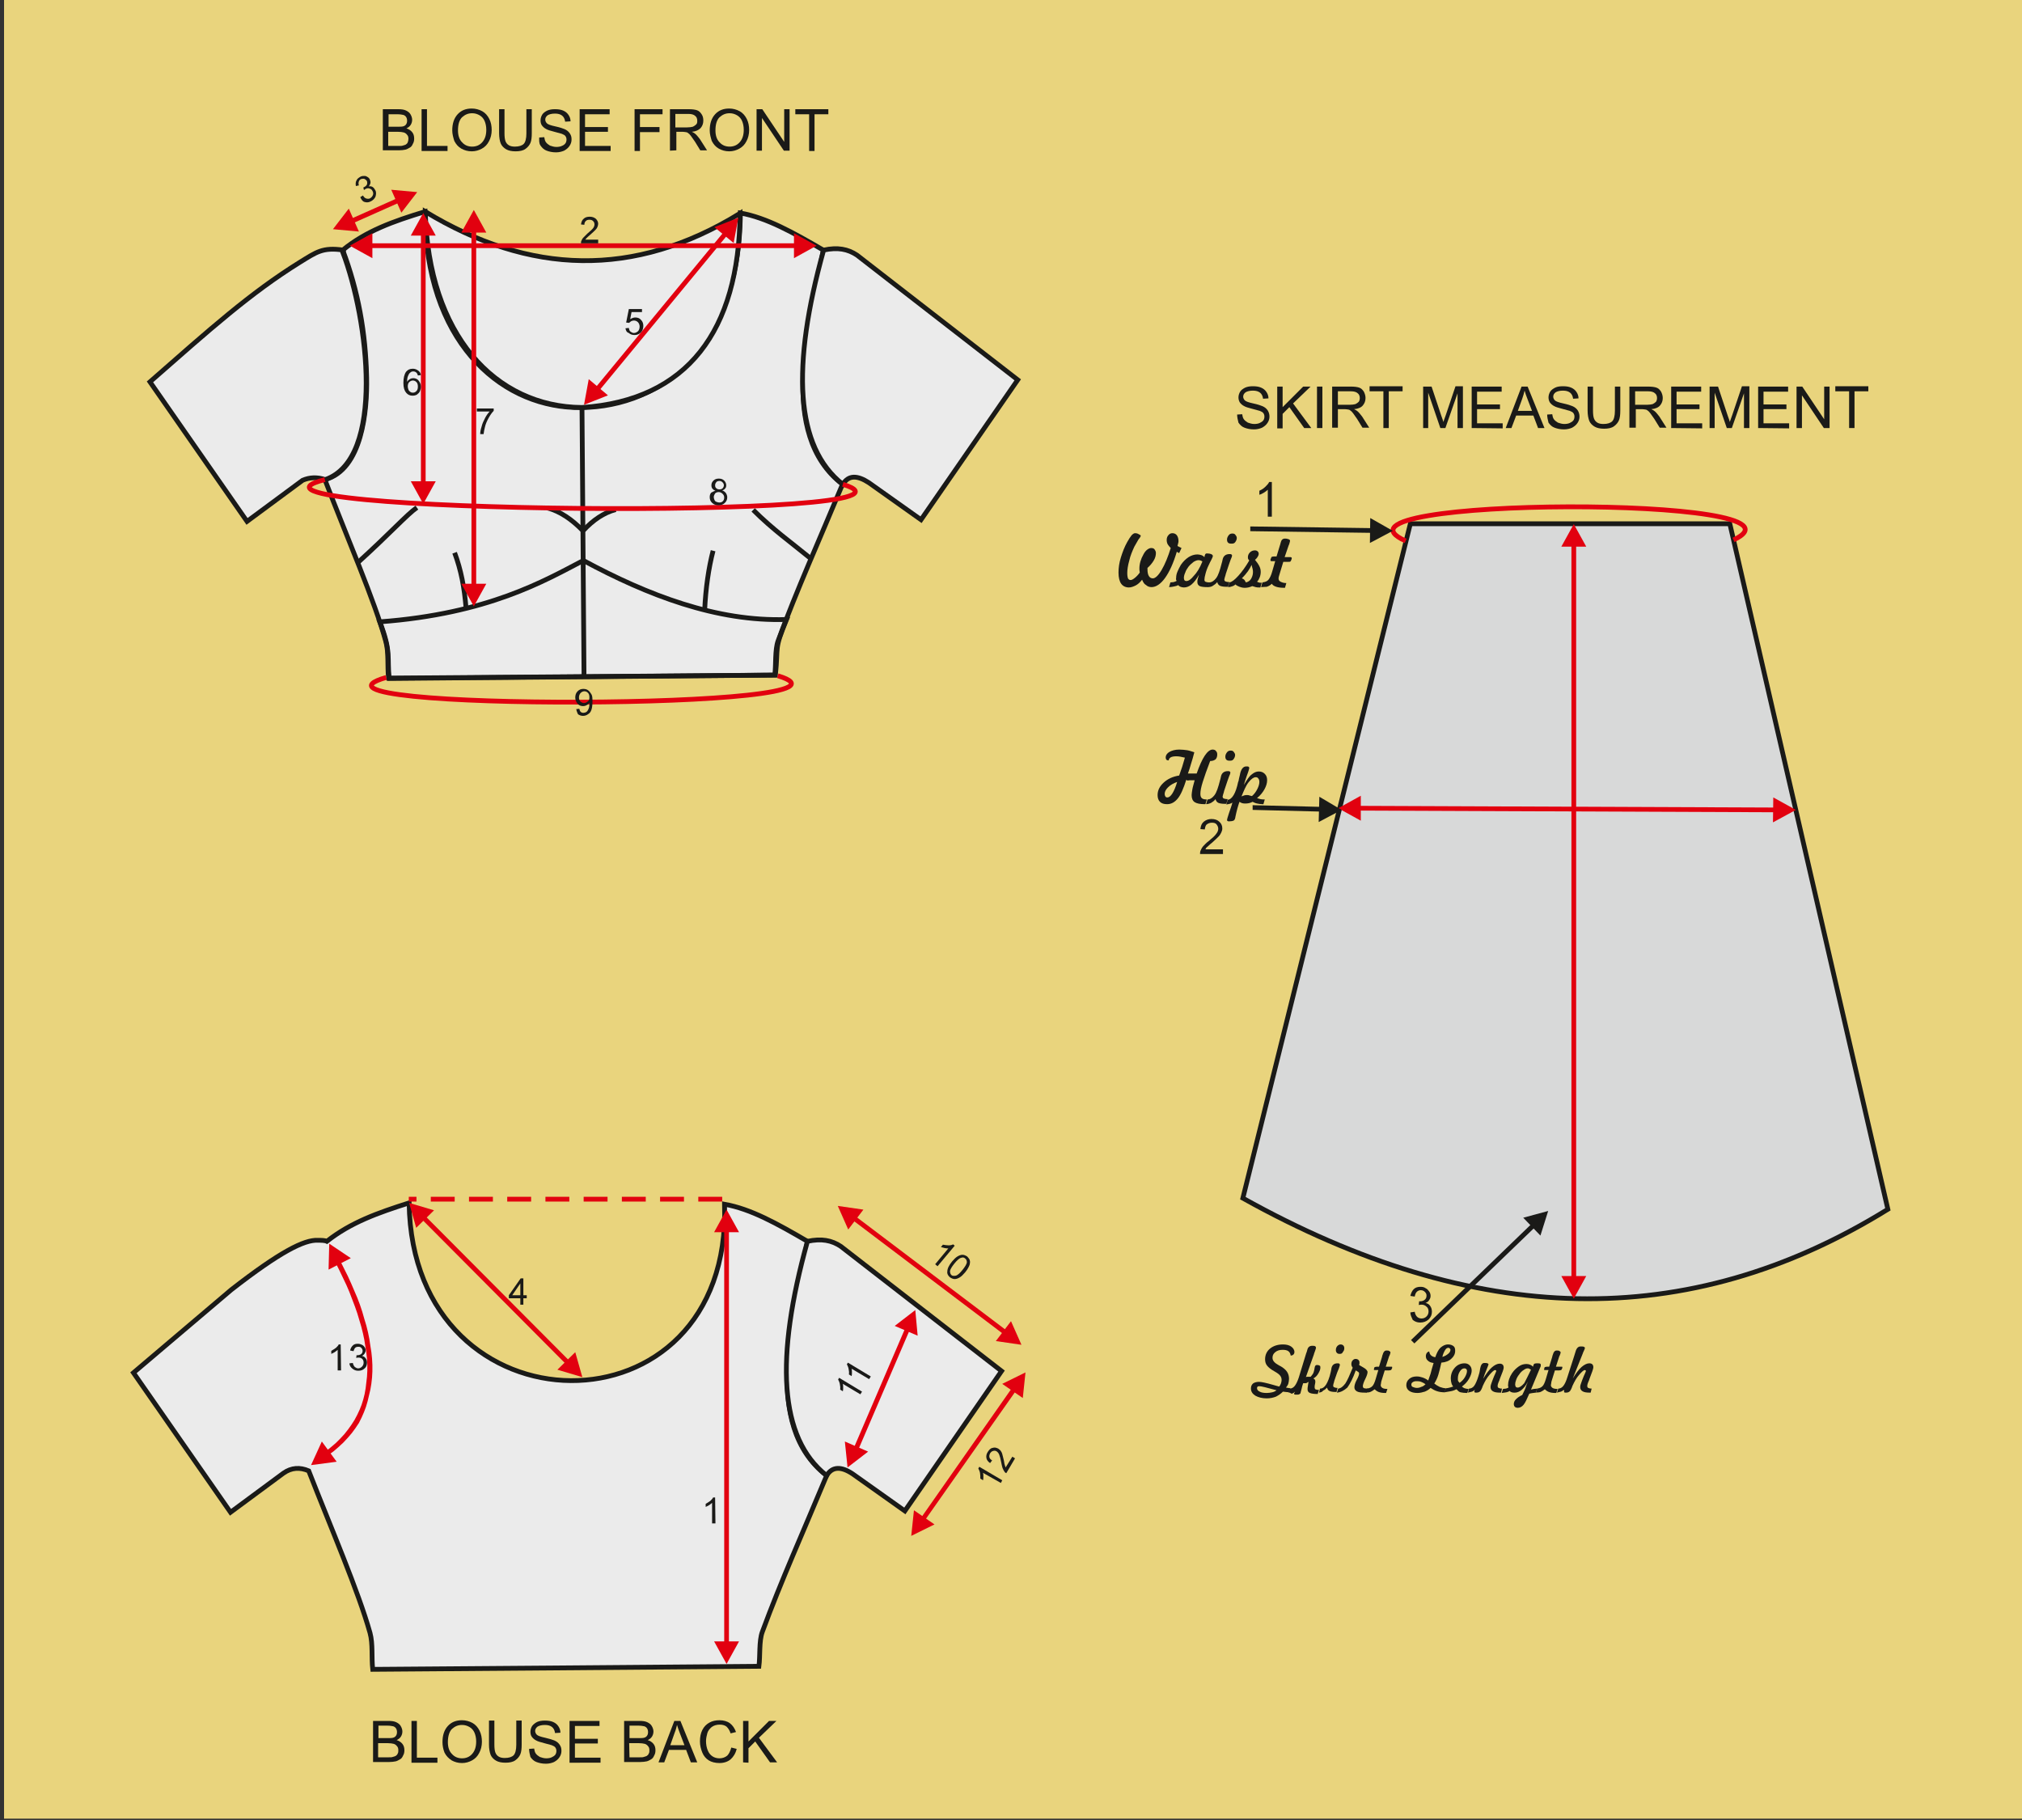 <?xml version="1.0" encoding="utf-8"?>
<!-- Generator: Adobe Illustrator 25.0.0, SVG Export Plug-In . SVG Version: 6.00 Build 0)  -->
<svg version="1.1" id="Layer_1" xmlns="http://www.w3.org/2000/svg" xmlns:xlink="http://www.w3.org/1999/xlink" x="0px" y="0px"
	 viewBox="0 0 600 540" style="enable-background:new 0 0 600 540;" xml:space="preserve">
<rect x="0" y="0" width="600" height="540" fill="#333333" stroke="none"/>
<style type="text/css">
	.st0{fill-rule:evenodd;clip-rule:evenodd;fill:#E9D47D;}
	.st1{fill-rule:evenodd;clip-rule:evenodd;fill:#EBEBEB;}
	.st2{fill:none;stroke:#1A1A18;stroke-width:1.417;stroke-miterlimit:22.926;}
	.st3{fill:none;stroke:#E2000F;stroke-width:1.417;stroke-miterlimit:22.926;}
	.st4{fill:#E2000F;}
	.st5{fill:none;stroke:#E2000F;stroke-width:1.417;stroke-miterlimit:22.926;stroke-dasharray:7.09,4.25;}
	.st6{fill:#1A1A18;}
	.st7{fill-rule:evenodd;clip-rule:evenodd;fill:#D8D9D9;}
</style>
<g>
	<g>
		<rect x="1.2" class="st0" width="599.5" height="539.6"/>
		<path class="st1" d="M96.4,142.3c11.1-2.9,12.6-20.7,12.4-30.2c-0.3-13.5-2.5-25.7-7.1-37.9c7-5.7,14.9-8.5,24.4-11.4
			c0.1,38.1,21.8,57.3,44.3,58.1c23.4,0.8,48.9-15.3,49.3-57.7c7.8,1.4,15.5,5.7,24.6,11c-4.1,21.7-13.8,54.5,5.7,69.5
			c-7,16.8-13.5,31.2-19.1,46.4c-1,2.7-0.6,7.2-1,10.2l-61.9,0.5l-52.7,0.4c-0.4-3.5,0.1-7.5-0.8-10.8
			C111.2,178.3,102.9,159.3,96.4,142.3z"/>
		<path class="st2" d="M96.4,142.3c11.1-2.9,12.6-20.7,12.4-30.2c-0.3-13.5-2.5-25.7-7.1-37.9c7-5.7,14.9-8.5,24.4-11.4
			c0.1,38.1,21.8,57.3,44.3,58.1c23.4,0.8,48.9-15.3,49.3-57.7c7.8,1.4,15.5,5.7,24.6,11c-4.1,21.7-13.8,54.5,5.7,69.5
			c-7,16.8-13.5,31.2-19.1,46.4c-1,2.7-0.6,7.2-1,10.2l-61.9,0.5l-52.7,0.4c-0.4-3.5,0.1-7.5-0.8-10.8
			C111.2,178.3,102.9,159.3,96.4,142.3z"/>
		<path class="st1" d="M101.7,74.8c7.6,20,12.7,61.3-5.2,67.5c-2.4-0.8-4.6-0.7-6.7,0.2l-16.5,12.2l-28.8-41.4
			C62.3,97.7,74.2,87,89,77.8c4.9-3,6.7-4.5,12.9-3.6C101.9,74.5,102,74.8,101.7,74.8z"/>
		<path class="st2" d="M101.7,74.8c7.6,20,12.7,61.3-5.2,67.5c-2.4-0.8-4.6-0.7-6.7,0.2l-16.5,12.2l-28.8-41.4
			C62.3,97.7,74.2,87,89,77.8c4.9-3,6.7-4.5,12.9-3.6C101.9,74.5,102,74.8,101.7,74.8z"/>
		<path class="st1" d="M250.1,143.7c-14.2-11.1-15.3-35-5.7-69.5c4.2-0.9,7.2-0.3,9.9,1.5l47.7,37l-28.7,41.5l-15.5-11
			C254.4,141,251.8,140.9,250.1,143.7z"/>
		<path class="st2" d="M250.1,143.7c-14.2-11.1-15.3-35-5.7-69.5c4.2-0.9,7.2-0.3,9.9,1.5l47.7,37l-28.7,41.5l-15.5-11
			C254.4,141,251.8,140.9,250.1,143.7z"/>
		<line class="st2" x1="172.7" y1="120.9" x2="173.3" y2="200.8"/>
		<path class="st2" d="M112.7,184.5c32.2-2.4,48.9-12.2,60.4-18.2c19.1,10.3,39.6,18.2,60.3,17.5c-3.8,9.2-2.4,7.6-3.3,16.5
			l-56.7,0.5c-19.3,0.2-38.6,0.3-57.9,0.5C114.8,195,116.2,193.6,112.7,184.5z"/>
		<path class="st2" d="M106.2,166.9c9.5-8.6,14.5-14.2,17.5-16.3"/>
		<path class="st2" d="M138.3,180.5c-0.5-6.2-1.5-11.4-3.4-16.5"/>
		<path class="st2" d="M162.4,150.7c3.8,1,7.3,3.4,10.6,6.8"/>
		<path class="st2" d="M209.1,181c0.3-6.5,1.2-12.6,2.5-17.6"/>
		<path class="st2" d="M240.8,165.9c-6.1-5-11.5-8.8-17.3-14.6"/>
		<path class="st1" d="M172.7,120.9c-25.9-0.2-45.6-21.7-46.5-58.1c30.9,18.7,61.9,19.9,93.4,0.5C219.3,98.1,204,118.8,172.7,120.9z
			"/>
		<path class="st2" d="M172.7,120.9c-25.9-0.2-45.6-21.7-46.5-58.1c30.9,18.7,61.9,19.9,93.4,0.5C219.3,98.1,204,118.8,172.7,120.9z
			"/>
		<path class="st2" d="M182.7,151.2c-3.5,0.9-6.7,3.1-9.6,6.2"/>
		<path class="st1" d="M121.4,356.9c0.9,69.8,95.9,70.7,93.6,0.4c7.8,1.4,15.5,5.7,24.6,11c-4.1,21.7-13.8,54.5,5.7,69.5
			c-7,16.8-13.5,31.2-19.1,46.4c-1,2.7-0.6,7.2-1,10.2l-61.9,0.5l-52.7,0.4c-0.4-3.5,0.1-7.5-0.8-10.8
			c-3.4-12.2-11.6-31.2-18.2-48.1c-2.6-1.1-5.1-1-7.5,0.7l-15.7,11.6l-28.8-41.4l29-24.6c14.5-11.3,21.7-14.9,25.7-14.7
			c0.9,0,2.1,0,2.7,0.3C104.1,362.7,112,359.9,121.4,356.9z"/>
		<path class="st2" d="M121.4,356.9c0.9,69.8,95.9,70.7,93.6,0.4c7.8,1.4,15.5,5.7,24.6,11c-4.1,21.7-13.8,54.5,5.7,69.5
			c-7,16.8-13.5,31.2-19.1,46.4c-1,2.7-0.6,7.2-1,10.2l-61.9,0.5l-52.7,0.4c-0.4-3.5,0.1-7.5-0.8-10.8
			c-3.4-12.2-11.6-31.2-18.2-48.1c-2.6-1.1-5.1-1-7.5,0.7l-15.7,11.6l-28.8-41.4l29-24.6c14.5-11.3,21.7-14.9,25.7-14.7
			c0.9,0,2.1,0,2.7,0.3C104.1,362.7,112,359.9,121.4,356.9z"/>
		<path class="st1" d="M245.3,437.8c-14.2-11.1-15.3-35-5.7-69.5c4.2-0.9,7.2-0.3,9.9,1.5l47.7,37l-28.7,41.5l-15.5-11
			C249.7,435.1,247,435,245.3,437.8z"/>
		<path class="st2" d="M245.3,437.8c-14.2-11.1-15.3-35-5.7-69.5c4.2-0.9,7.2-0.3,9.9,1.5l47.7,37l-28.7,41.5l-15.5-11
			C249.7,435.1,247,435,245.3,437.8z"/>
		<path class="st3" d="M250.1,143.7c35.3,10.9-193.3,8.6-153.7-1.4"/>
		<path class="st4" d="M129.3,142.8l-3.7,6.7l-3.7-6.7H129.3z M124.9,143.3v-74h1.4v74H124.9z M129.3,69.9h-7.4l3.7-6.7L129.3,69.9z
			"/>
		<path class="st4" d="M110.5,76.6l-6.7-3.7l6.7-3.7V76.6z M109.9,72.2h126.3v1.4H109.9C109.9,73.6,109.9,72.2,109.9,72.2z
			 M235.6,76.6v-7.4l6.7,3.7L235.6,76.6z"/>
		<path class="st3" d="M230.8,200.5c33.3,10.1-151,10.6-116.2,0.5"/>
		<path class="st4" d="M106.5,68.7L98.8,68l4.7-6.1L106.5,68.7z M104.2,64.9l13.7-6.1l0.6,1.3l-13.7,6.1L104.2,64.9z M119.1,63.1
			l-3-6.8l7.7,0.7L119.1,63.1z"/>
		<path class="st4" d="M144.3,173.2l-3.7,6.7l-3.7-6.7H144.3z M139.9,173.8V68.4h1.4v105.4H139.9z M144.3,69h-7.4l3.7-6.7L144.3,69z
			"/>
		<path class="st4" d="M180.4,117.3l-7.1,2.8l1.4-7.6L180.4,117.3z M176.7,115l38-46.1l1.1,0.9l-38,46.1L176.7,115z M217.7,72.1
			l-5.7-4.7l7.1-2.8L217.7,72.1z"/>
		<line class="st5" x1="214.3" y1="355.8" x2="121.3" y2="355.8"/>
		<path class="st4" d="M219.3,487l-3.7,6.7l-3.7-6.7H219.3z M214.9,487.6V365h1.4v122.6H214.9z M219.3,365.6h-7.4l3.7-6.7
			L219.3,365.6z"/>
		<path class="st4" d="M251.7,364.8l-3.1-7l7.6,1.1L251.7,364.8z M253.9,360.9l44.7,33.8l-0.9,1.1L253,362L253.9,360.9z
			 M295.5,397.9l4.5-5.9l3.1,7L295.5,397.9z"/>
		<path class="st4" d="M277.3,452.3l-6.9,3.4l0.8-7.6L277.3,452.3z M273.4,450.2l26.9-38.4l1.2,0.8l-27,38.4L273.4,450.2z
			 M303.5,414.8l-6.1-4.2l6.9-3.4L303.5,414.8z"/>
		<path class="st4" d="M99.9,433.7l-7.6,1l3.2-7L99.9,433.7z M97.6,431.6l-0.8-1.1l1.5-1.2l1.4-1.2l1.3-1.3l1.2-1.3l1.1-1.4l1-1.4
			l0.9-1.4l0.8-1.5l0.7-1.5l0.6-1.5l0.5-1.6l0.4-1.6l0.3-1.7l0.2-1.7l0.2-1.7l0.1-1.8v-1.8l-0.1-1.8l-0.2-1.8l-0.3-1.9l-0.3-1.9
			l-0.4-1.9l-0.5-2l-0.6-2l-0.6-2l-0.7-2l-0.8-2.1l-0.8-2.1l-0.9-2.1l-1-2.1l-1-2.1l-1.1-2.2l1.3-0.7l1.1,2.2l1.1,2.2l1,2.2l0.9,2.1
			l0.9,2.1l0.8,2.1l0.7,2.1l0.6,2.1l0.6,2l0.5,2l0.4,2l0.3,2l0.3,1.9l0.2,1.9l0.1,1.9v1.9l-0.1,1.8l-0.2,1.8l-0.3,1.8l-0.4,1.7
			l-0.4,1.7l-0.5,1.7L108,419l-0.7,1.6l-0.8,1.6l-1,1.5l-1.1,1.5l-1.2,1.4l-1.3,1.4l-1.4,1.3l-1.5,1.3L97.6,431.6z M104.1,373.3
			l-6.6,3.4l0.2-7.7L104.1,373.3z"/>
		<path class="st4" d="M170.7,401.2l2.1,7.4l-7.4-2.2L170.7,401.2z M167.9,404.7l-42.7-42.9l1-1l42.7,42.9L167.9,404.7z
			 M128.8,359.1l-5.3,5.2l-2.1-7.4L128.8,359.1z"/>
		<path class="st4" d="M257.6,430.7l-6.1,4.7l-0.8-7.7L257.6,430.7z M253.4,429.5l15.2-35.4l1.3,0.6l-15.2,35.4L253.4,429.5z
			 M272.3,396.3l-6.8-2.9l6.1-4.7L272.3,396.3z"/>
		<g>
			<path class="st6" d="M177.5,71.3v0.9h-5.1c0-0.2,0-0.5,0.1-0.7c0.1-0.3,0.3-0.7,0.6-1s0.7-0.7,1.2-1.2c0.8-0.7,1.4-1.2,1.7-1.6
				s0.4-0.8,0.4-1.1c0-0.4-0.1-0.7-0.4-1c-0.3-0.3-0.6-0.4-1.1-0.4s-0.8,0.1-1.1,0.4s-0.4,0.7-0.4,1.1l-1-0.1
				c0.1-0.7,0.3-1.3,0.8-1.7c0.4-0.4,1-0.6,1.8-0.6c0.7,0,1.3,0.2,1.8,0.6c0.4,0.4,0.7,0.9,0.7,1.5c0,0.3-0.1,0.6-0.2,0.9
				c-0.1,0.3-0.3,0.6-0.6,0.9s-0.8,0.8-1.5,1.4c-0.6,0.5-0.9,0.8-1.1,1s-0.3,0.3-0.4,0.5h3.8V71.3z"/>
		</g>
		<g>
			<path class="st6" d="M106.9,58.5l0.8-0.5c0.3,0.5,0.6,0.8,1,0.9c0.3,0.1,0.7,0.1,1,0c0.4-0.2,0.7-0.5,0.9-0.9
				c0.2-0.4,0.2-0.8,0-1.2c-0.2-0.4-0.4-0.7-0.8-0.8c-0.4-0.2-0.8-0.2-1.2,0c-0.2,0.1-0.4,0.2-0.6,0.4l-0.2-0.8c0.1,0,0.1,0,0.1,0
				c0.4-0.2,0.7-0.4,0.9-0.7c0.2-0.3,0.2-0.7,0.1-1.1c-0.1-0.3-0.4-0.5-0.7-0.7c-0.3-0.1-0.6-0.1-1,0c-0.3,0.1-0.6,0.4-0.7,0.7
				c-0.1,0.3-0.2,0.7,0,1.2l-0.9,0.2c-0.1-0.6-0.1-1.2,0.2-1.7c0.2-0.5,0.7-0.8,1.2-1.1c0.4-0.2,0.8-0.2,1.2-0.2
				c0.4,0,0.7,0.2,1,0.4c0.3,0.2,0.5,0.5,0.6,0.8s0.2,0.6,0.1,1c-0.1,0.3-0.2,0.6-0.5,0.9c0.5-0.1,0.9,0,1.2,0.2s0.6,0.6,0.8,1
				c0.3,0.6,0.2,1.3,0,1.9c-0.3,0.6-0.8,1.1-1.5,1.4c-0.6,0.3-1.2,0.3-1.8,0.1S107.2,59.1,106.9,58.5z"/>
		</g>
		<g>
			<path class="st6" d="M124.9,111.3l-0.9,0.1c-0.1-0.4-0.2-0.6-0.4-0.8c-0.3-0.3-0.6-0.4-1-0.4c-0.3,0-0.6,0.1-0.8,0.3
				c-0.3,0.2-0.5,0.5-0.7,1c-0.2,0.4-0.3,1-0.3,1.8c0.2-0.4,0.5-0.6,0.8-0.8s0.7-0.3,1-0.3c0.6,0,1.2,0.2,1.6,0.7s0.7,1.1,0.7,1.8
				c0,0.5-0.1,0.9-0.3,1.4c-0.2,0.4-0.5,0.7-0.9,1c-0.4,0.2-0.8,0.3-1.3,0.3c-0.8,0-1.4-0.3-1.9-0.9c-0.5-0.6-0.8-1.5-0.8-2.9
				c0-1.5,0.3-2.6,0.8-3.3c0.5-0.6,1.1-0.9,2-0.9c0.6,0,1.1,0.2,1.5,0.5C124.6,110.3,124.8,110.7,124.9,111.3z M121,114.7
				c0,0.3,0.1,0.6,0.2,0.9c0.1,0.3,0.3,0.5,0.6,0.7s0.5,0.2,0.8,0.2c0.4,0,0.7-0.2,1-0.5s0.4-0.8,0.4-1.3s-0.1-1-0.4-1.3
				s-0.6-0.5-1.1-0.5c-0.4,0-0.8,0.2-1.1,0.5S121,114.2,121,114.7z"/>
		</g>
		<g>
			<path class="st6" d="M141.5,122.1v-0.9h5v0.7c-0.5,0.5-1,1.2-1.5,2.1c-0.5,0.9-0.9,1.8-1.1,2.7c-0.2,0.7-0.3,1.4-0.4,2.1h-1
				c0-0.6,0.1-1.3,0.4-2.2c0.2-0.9,0.6-1.7,1-2.5s0.9-1.5,1.4-2L141.5,122.1L141.5,122.1z"/>
		</g>
		<g>
			<path class="st6" d="M212.3,145.6c-0.4-0.1-0.7-0.4-0.9-0.6c-0.2-0.3-0.3-0.6-0.3-1c0-0.6,0.2-1,0.6-1.4c0.4-0.4,0.9-0.6,1.6-0.6
				c0.7,0,1.2,0.2,1.6,0.6c0.4,0.4,0.6,0.9,0.6,1.4c0,0.4-0.1,0.7-0.3,0.9c-0.2,0.3-0.5,0.5-0.9,0.6c0.5,0.2,0.8,0.4,1.1,0.8
				c0.2,0.3,0.4,0.8,0.4,1.2c0,0.7-0.2,1.2-0.7,1.7s-1.1,0.7-1.9,0.7s-1.4-0.2-1.9-0.7s-0.7-1-0.7-1.7c0-0.5,0.1-0.9,0.4-1.3
				C211.5,145.9,211.9,145.7,212.3,145.6z M211.8,147.5c0,0.3,0.1,0.5,0.2,0.8s0.3,0.5,0.6,0.6s0.5,0.2,0.8,0.2
				c0.5,0,0.8-0.1,1.1-0.4s0.4-0.7,0.4-1.1c0-0.5-0.2-0.8-0.5-1.1s-0.7-0.5-1.1-0.5c-0.4,0-0.8,0.1-1.1,0.4
				C212,146.7,211.8,147.1,211.8,147.5z M212.2,144c0,0.4,0.1,0.7,0.4,0.9c0.2,0.2,0.5,0.3,0.9,0.3s0.7-0.1,0.9-0.3s0.4-0.5,0.4-0.9
				c0-0.3-0.1-0.6-0.4-0.9c-0.2-0.2-0.5-0.4-0.9-0.4s-0.7,0.1-0.9,0.3C212.3,143.4,212.2,143.6,212.2,144z"/>
		</g>
		<g>
			<path class="st6" d="M171,210.4l0.9-0.1c0.1,0.4,0.2,0.7,0.4,0.9s0.5,0.3,0.8,0.3s0.6-0.1,0.8-0.2c0.2-0.1,0.4-0.3,0.5-0.5
				s0.3-0.5,0.4-0.9c0.1-0.4,0.1-0.8,0.1-1.2c0,0,0-0.1,0-0.2c-0.2,0.3-0.5,0.6-0.8,0.7c-0.3,0.2-0.7,0.3-1.1,0.3
				c-0.6,0-1.2-0.2-1.6-0.7c-0.4-0.5-0.7-1.1-0.7-1.8c0-0.8,0.2-1.4,0.7-1.9s1-0.7,1.7-0.7c0.5,0,1,0.1,1.4,0.4
				c0.4,0.3,0.7,0.7,1,1.2s0.3,1.2,0.3,2.2s-0.1,1.8-0.3,2.4c-0.2,0.6-0.5,1-1,1.3c-0.4,0.3-0.9,0.5-1.5,0.5s-1.1-0.2-1.5-0.5
				C171.3,211.5,171.1,211,171,210.4z M174.9,206.9c0-0.5-0.1-1-0.4-1.3c-0.3-0.3-0.6-0.5-1.1-0.5c-0.4,0-0.8,0.2-1.1,0.5
				s-0.5,0.8-0.5,1.3s0.1,0.9,0.4,1.2c0.3,0.3,0.7,0.5,1.1,0.5c0.4,0,0.8-0.2,1.1-0.5C174.8,207.9,174.9,207.5,174.9,206.9z"/>
		</g>
		<g>
			<path class="st6" d="M185.6,97.4l1-0.1c0.1,0.5,0.2,0.9,0.5,1.1c0.3,0.2,0.6,0.4,1,0.4c0.5,0,0.8-0.2,1.2-0.5
				c0.3-0.3,0.5-0.8,0.5-1.4c0-0.5-0.2-1-0.5-1.3s-0.7-0.5-1.2-0.5c-0.3,0-0.6,0.1-0.8,0.2s-0.4,0.3-0.6,0.5l-0.9-0.1l0.8-4h3.9v0.9
				h-3.1l-0.4,2.1c0.5-0.3,1-0.5,1.5-0.5c0.7,0,1.3,0.2,1.7,0.7c0.5,0.5,0.7,1.1,0.7,1.8c0,0.7-0.2,1.3-0.6,1.8
				c-0.5,0.6-1.2,0.9-2,0.9c-0.7,0-1.3-0.2-1.7-0.6C185.9,98.6,185.7,98,185.6,97.4z"/>
		</g>
		<g>
			<path class="st6" d="M154.4,387.1v-1.9H151v-0.9l3.5-5h0.8v5h1v0.9h-1v1.9H154.4z M154.4,384.3v-3.5l-2.4,3.5H154.4z"/>
		</g>
		<g>
			<path class="st6" d="M212.3,452h-1v-6.1c-0.2,0.2-0.5,0.4-0.9,0.7c-0.4,0.2-0.7,0.4-1,0.5v-0.9c0.5-0.3,1-0.6,1.4-0.9
				c0.4-0.4,0.7-0.7,0.8-1h0.6L212.3,452L212.3,452z"/>
		</g>
		<g>
			<path class="st6" d="M101.2,406.6h-1v-6.1c-0.2,0.2-0.5,0.4-0.9,0.7c-0.4,0.2-0.7,0.4-1,0.5v-0.9c0.5-0.3,1-0.6,1.4-0.9
				c0.4-0.4,0.7-0.7,0.8-1h0.6L101.2,406.6L101.2,406.6z"/>
			<path class="st6" d="M103.7,404.5l1-0.1c0.1,0.5,0.3,0.9,0.6,1.2c0.3,0.2,0.6,0.4,1,0.4s0.8-0.2,1.1-0.5c0.3-0.3,0.5-0.7,0.5-1.2
				c0-0.4-0.1-0.8-0.4-1.1c-0.3-0.3-0.7-0.4-1.1-0.4c-0.2,0-0.4,0-0.7,0.1l0.1-0.8c0.1,0,0.1,0,0.2,0c0.4,0,0.8-0.1,1.1-0.3
				s0.5-0.5,0.5-1c0-0.3-0.1-0.6-0.4-0.9s-0.5-0.3-0.9-0.3s-0.7,0.1-0.9,0.3c-0.2,0.2-0.4,0.6-0.5,1l-1-0.2c0.1-0.6,0.4-1.1,0.8-1.5
				s0.9-0.5,1.5-0.5c0.4,0,0.8,0.1,1.2,0.3c0.4,0.2,0.6,0.4,0.8,0.7s0.3,0.6,0.3,1c0,0.3-0.1,0.6-0.3,0.9c-0.2,0.3-0.4,0.5-0.8,0.7
				c0.5,0.1,0.8,0.3,1.1,0.7s0.4,0.8,0.4,1.3c0,0.7-0.2,1.3-0.7,1.7c-0.5,0.5-1.1,0.7-1.9,0.7c-0.7,0-1.2-0.2-1.7-0.6
				S103.7,405.2,103.7,404.5z"/>
		</g>
		<g>
			<path class="st6" d="M255.8,412.9l-0.5,0.8l-5.2-3.1c0.1,0.3,0.1,0.7,0.1,1.1s0,0.8-0.1,1.1l-0.8-0.5c0.1-0.6,0-1.1-0.1-1.7
				c-0.1-0.5-0.3-0.9-0.5-1.3l0.3-0.5L255.8,412.9z"/>
		</g>
		<g>
			<path class="st6" d="M258.4,408.4l-0.5,0.8l-5.2-3.1c0.1,0.3,0.1,0.7,0.1,1.1s0,0.8-0.1,1.1l-0.8-0.5c0.1-0.6,0-1.1-0.1-1.7
				c-0.1-0.5-0.3-0.9-0.5-1.3l0.3-0.5L258.4,408.4z"/>
		</g>
		<g>
			<path class="st6" d="M297.4,439.2L297,440l-5.3-3c0.1,0.3,0.1,0.7,0.1,1.1s0,0.8-0.1,1.1l-0.8-0.5c0-0.6,0-1.1-0.1-1.7
				c-0.1-0.5-0.3-0.9-0.5-1.3l0.3-0.5L297.4,439.2z"/>
			<path class="st6" d="M300.4,432.2l0.8,0.5l-2.6,4.4c-0.2-0.1-0.4-0.2-0.5-0.4c-0.2-0.3-0.4-0.6-0.6-1.1c-0.1-0.4-0.3-1-0.4-1.7
				c-0.2-1.1-0.4-1.8-0.6-2.3s-0.5-0.8-0.8-1s-0.7-0.2-1-0.1c-0.4,0.1-0.6,0.3-0.9,0.7c-0.2,0.4-0.3,0.8-0.2,1.2
				c0.1,0.4,0.4,0.7,0.8,0.9l-0.6,0.8c-0.6-0.4-1-0.9-1.1-1.5s0-1.2,0.4-1.8c0.4-0.6,0.8-1.1,1.4-1.2c0.6-0.2,1.1-0.1,1.7,0.2
				c0.3,0.2,0.5,0.4,0.7,0.6c0.2,0.3,0.4,0.6,0.5,1s0.3,1.1,0.5,2c0.1,0.7,0.2,1.2,0.3,1.4s0.1,0.4,0.2,0.6L300.4,432.2z"/>
		</g>
		<g>
			<path class="st6" d="M278.2,375.7l-0.7-0.6l3.9-4.7c-0.3,0-0.7,0-1.1-0.1s-0.8-0.2-1.1-0.3l0.6-0.7c0.6,0.1,1.1,0.2,1.7,0.2
				c0.5,0,1-0.1,1.3-0.3l0.5,0.4L278.2,375.7z"/>
			<path class="st6" d="M282.5,374.3c0.6-0.7,1.1-1.2,1.6-1.5s1-0.5,1.5-0.5s0.9,0.2,1.4,0.5c0.3,0.3,0.5,0.6,0.7,0.9
				c0.1,0.3,0.2,0.7,0.1,1.1c0,0.4-0.2,0.8-0.4,1.2c-0.2,0.4-0.5,0.9-1,1.5c-0.6,0.7-1.1,1.2-1.6,1.5s-1,0.5-1.5,0.5
				s-0.9-0.2-1.4-0.5c-0.6-0.5-0.9-1.1-0.8-1.7C281.1,376.4,281.6,375.4,282.5,374.3z M283.2,374.9c-0.8,1-1.2,1.7-1.3,2.2
				c0,0.5,0.1,0.9,0.4,1.2c0.3,0.3,0.8,0.3,1.3,0.2c0.5-0.1,1.2-0.7,2-1.7s1.2-1.7,1.3-2.2c0-0.5-0.1-0.9-0.5-1.2
				c-0.3-0.3-0.7-0.4-1.2-0.2C284.7,373.3,284,373.9,283.2,374.9z"/>
		</g>
		<g>
			<path class="st6" d="M110.7,522.9v-12.3h4.6c0.9,0,1.7,0.1,2.3,0.4s1,0.6,1.3,1.1s0.5,1.1,0.5,1.6s-0.1,1-0.4,1.5
				s-0.7,0.8-1.3,1.1c0.7,0.2,1.3,0.6,1.7,1.1c0.4,0.5,0.6,1.1,0.6,1.9c0,0.6-0.1,1.1-0.4,1.6c-0.2,0.5-0.5,0.9-0.9,1.1
				s-0.8,0.5-1.3,0.6s-1.2,0.2-2,0.2h-4.7V522.9z M112.3,515.7h2.7c0.7,0,1.2,0,1.6-0.1s0.7-0.3,0.9-0.6c0.2-0.3,0.3-0.6,0.3-1.1
				c0-0.4-0.1-0.8-0.3-1.1s-0.5-0.5-0.8-0.6c-0.4-0.1-1-0.2-1.9-0.2h-2.5C112.3,512,112.3,515.7,112.3,515.7z M112.3,521.4h3.1
				c0.5,0,0.9,0,1.1-0.1c0.4-0.1,0.7-0.2,0.9-0.3c0.3-0.2,0.5-0.4,0.6-0.7c0.2-0.3,0.2-0.6,0.2-1c0-0.5-0.1-0.9-0.4-1.2
				c-0.2-0.3-0.6-0.6-1-0.7c-0.4-0.1-1-0.2-1.8-0.2h-2.8v4.2H112.3z"/>
			<path class="st6" d="M122.1,522.9v-12.3h1.6v10.9h6.1v1.5h-7.7V522.9z"/>
			<path class="st6" d="M131.3,516.9c0-2,0.5-3.6,1.6-4.8s2.5-1.7,4.2-1.7c1.1,0,2.2,0.3,3.1,0.8c0.9,0.5,1.6,1.3,2.1,2.3
				s0.7,2.1,0.7,3.3s-0.3,2.4-0.8,3.3c-0.5,1-1.2,1.7-2.1,2.2c-0.9,0.5-1.9,0.8-3,0.8c-1.2,0-2.2-0.3-3.1-0.8
				c-0.9-0.6-1.6-1.3-2.1-2.3C131.5,519,131.3,517.9,131.3,516.9z M132.9,516.9c0,1.5,0.4,2.7,1.2,3.5c0.8,0.9,1.8,1.3,3,1.3
				s2.2-0.4,3-1.3c0.8-0.9,1.2-2.1,1.2-3.7c0-1-0.2-1.9-0.5-2.6c-0.3-0.7-0.8-1.3-1.5-1.7s-1.4-0.6-2.2-0.6c-1.2,0-2.1,0.4-3,1.2
				C133.4,513.7,132.9,515,132.9,516.9z"/>
			<path class="st6" d="M153.2,510.5h1.6v7.1c0,1.2-0.1,2.2-0.4,2.9s-0.8,1.3-1.5,1.8s-1.7,0.7-2.9,0.7s-2.1-0.2-2.8-0.6
				c-0.7-0.4-1.3-1-1.6-1.7c-0.3-0.8-0.5-1.8-0.5-3.1v-7.1h1.6v7.1c0,1.1,0.1,1.9,0.3,2.4s0.5,0.9,1,1.2s1.1,0.4,1.8,0.4
				c1.2,0,2.1-0.3,2.6-0.8s0.8-1.6,0.8-3.1L153.2,510.5L153.2,510.5z"/>
			<path class="st6" d="M157,518.9l1.5-0.1c0.1,0.6,0.2,1.1,0.5,1.5s0.7,0.7,1.2,1c0.6,0.2,1.2,0.4,1.9,0.4c0.6,0,1.2-0.1,1.6-0.3
				s0.8-0.4,1.1-0.8c0.2-0.3,0.3-0.7,0.3-1.1c0-0.4-0.1-0.7-0.3-1s-0.6-0.5-1.1-0.7c-0.3-0.1-1.1-0.3-2.2-0.6
				c-1.1-0.3-1.9-0.5-2.4-0.8c-0.6-0.3-1-0.7-1.3-1.1s-0.4-1-0.4-1.5c0-0.6,0.2-1.2,0.5-1.7c0.4-0.5,0.9-0.9,1.5-1.2
				c0.7-0.3,1.4-0.4,2.3-0.4c0.9,0,1.7,0.1,2.4,0.4c0.7,0.3,1.2,0.7,1.6,1.3c0.4,0.6,0.6,1.2,0.6,1.9l-1.6,0.1
				c-0.1-0.8-0.4-1.4-0.9-1.8c-0.5-0.4-1.2-0.6-2.1-0.6c-1,0-1.7,0.2-2.2,0.5c-0.5,0.4-0.7,0.8-0.7,1.3c0,0.4,0.2,0.8,0.5,1.1
				s1.1,0.6,2.5,0.9c1.3,0.3,2.2,0.6,2.7,0.8c0.7,0.3,1.2,0.7,1.6,1.3s0.5,1.1,0.5,1.8s-0.2,1.3-0.6,1.9s-0.9,1-1.6,1.4
				c-0.7,0.3-1.5,0.5-2.4,0.5c-1.1,0-2-0.2-2.8-0.5s-1.3-0.8-1.8-1.5C157.2,520.5,157,519.7,157,518.9z"/>
			<path class="st6" d="M169,522.9v-12.3h8.9v1.5h-7.3v3.8h6.8v1.4h-6.8v4.2h7.6v1.5H169V522.9z"/>
			<path class="st6" d="M185.2,522.9v-12.3h4.6c0.9,0,1.7,0.1,2.3,0.4s1,0.6,1.3,1.1s0.5,1.1,0.5,1.6s-0.1,1-0.4,1.5
				c-0.3,0.5-0.7,0.8-1.3,1.1c0.7,0.2,1.3,0.6,1.7,1.1s0.6,1.1,0.6,1.9c0,0.6-0.1,1.1-0.4,1.6c-0.2,0.5-0.5,0.9-0.9,1.1
				s-0.8,0.5-1.3,0.6s-1.2,0.2-2,0.2h-4.7V522.9z M186.8,515.7h2.7c0.7,0,1.2,0,1.6-0.1c0.4-0.1,0.7-0.3,0.9-0.6s0.3-0.6,0.3-1.1
				c0-0.4-0.1-0.8-0.3-1.1s-0.5-0.5-0.8-0.6c-0.4-0.1-1-0.2-1.9-0.2h-2.5V515.7z M186.8,521.4h3.1c0.5,0,0.9,0,1.1-0.1
				c0.4-0.1,0.7-0.2,0.9-0.3c0.3-0.2,0.5-0.4,0.6-0.7c0.2-0.3,0.2-0.6,0.2-1c0-0.5-0.1-0.9-0.4-1.2c-0.2-0.3-0.6-0.6-1-0.7
				c-0.4-0.1-1-0.2-1.8-0.2h-2.8L186.8,521.4L186.8,521.4z"/>
			<path class="st6" d="M195.4,522.9l4.7-12.3h1.8l5,12.3H205l-1.4-3.7h-5.1l-1.4,3.7H195.4z M198.9,517.8h4.2l-1.3-3.4
				c-0.4-1-0.7-1.9-0.9-2.6c-0.2,0.8-0.4,1.6-0.7,2.3L198.9,517.8z"/>
			<path class="st6" d="M217,518.5l1.6,0.4c-0.3,1.3-1,2.4-1.8,3.1s-2,1.1-3.3,1.1s-2.4-0.3-3.2-0.8s-1.5-1.3-1.9-2.3
				s-0.7-2.1-0.7-3.3c0-1.3,0.2-2.4,0.7-3.4s1.2-1.7,2.1-2.2c0.9-0.5,1.9-0.7,3-0.7c1.2,0,2.3,0.3,3.1,0.9c0.8,0.6,1.4,1.5,1.8,2.6
				l-1.6,0.4c-0.3-0.9-0.7-1.5-1.2-2c-0.5-0.4-1.2-0.6-2-0.6c-0.9,0-1.7,0.2-2.4,0.7c-0.6,0.5-1.1,1.1-1.3,1.8s-0.4,1.6-0.4,2.4
				c0,1,0.2,2,0.5,2.7c0.3,0.8,0.8,1.4,1.4,1.8c0.6,0.4,1.3,0.6,2.1,0.6c0.9,0,1.7-0.3,2.3-0.8C216.3,520.4,216.7,519.6,217,518.5z"
				/>
			<path class="st6" d="M220.5,522.9v-12.3h1.6v6.1l6.1-6.1h2.2l-5.2,5l5.4,7.3h-2.1l-4.4-6.2l-2,2v4.3L220.5,522.9L220.5,522.9z"/>
		</g>
		<g>
			<path class="st6" d="M113.6,44.7V32.4h4.6c0.9,0,1.7,0.1,2.3,0.4s1,0.6,1.3,1.1s0.5,1.1,0.5,1.6s-0.1,1-0.4,1.5s-0.7,0.8-1.3,1.1
				c0.7,0.2,1.3,0.6,1.7,1.1c0.4,0.5,0.6,1.1,0.6,1.9c0,0.6-0.1,1.1-0.4,1.6c-0.2,0.5-0.5,0.9-0.9,1.1s-0.8,0.5-1.3,0.6
				s-1.2,0.2-2,0.2h-4.7V44.7z M115.3,37.6h2.7c0.7,0,1.2,0,1.6-0.1s0.7-0.3,0.9-0.6c0.2-0.3,0.3-0.6,0.3-1.1c0-0.4-0.1-0.8-0.3-1.1
				s-0.5-0.5-0.8-0.6c-0.4-0.1-1-0.2-1.9-0.2h-2.5C115.3,33.9,115.3,37.6,115.3,37.6z M115.3,43.3h3.1c0.5,0,0.9,0,1.1-0.1
				c0.4-0.1,0.7-0.2,0.9-0.3c0.3-0.2,0.5-0.4,0.6-0.7s0.2-0.6,0.2-1c0-0.5-0.1-0.9-0.4-1.2c-0.2-0.3-0.6-0.6-1-0.7s-1-0.2-1.8-0.2
				h-2.8v4.2H115.3z"/>
			<path class="st6" d="M125.1,44.7V32.4h1.6v10.9h6.1v1.5h-7.7V44.7z"/>
			<path class="st6" d="M134.2,38.7c0-2,0.5-3.6,1.6-4.8s2.5-1.7,4.2-1.7c1.1,0,2.2,0.3,3.1,0.8c0.9,0.5,1.6,1.3,2.1,2.3
				s0.7,2.1,0.7,3.3c0,1.2-0.3,2.4-0.8,3.3c-0.5,1-1.2,1.7-2.1,2.2c-0.9,0.5-1.9,0.8-3,0.8c-1.2,0-2.2-0.3-3.1-0.8s-1.6-1.3-2.1-2.3
				C134.5,40.8,134.2,39.8,134.2,38.7z M135.9,38.7c0,1.5,0.4,2.7,1.2,3.5c0.8,0.9,1.8,1.3,3,1.3s2.2-0.4,3-1.3s1.2-2.1,1.2-3.7
				c0-1-0.2-1.9-0.5-2.6s-0.8-1.3-1.5-1.7s-1.4-0.6-2.2-0.6c-1.2,0-2.1,0.4-3,1.2C136.3,35.6,135.9,36.9,135.9,38.7z"/>
			<path class="st6" d="M156.2,32.4h1.6v7.1c0,1.2-0.1,2.2-0.4,2.9c-0.3,0.7-0.8,1.3-1.5,1.8s-1.7,0.7-2.9,0.7s-2.1-0.2-2.8-0.6
				s-1.3-1-1.6-1.7s-0.5-1.8-0.5-3.1v-7.1h1.6v7.1c0,1.1,0.1,1.9,0.3,2.4s0.5,0.9,1,1.2c0.5,0.3,1.1,0.4,1.8,0.4
				c1.2,0,2.1-0.3,2.6-0.8s0.8-1.6,0.8-3.1L156.2,32.4L156.2,32.4z"/>
			<path class="st6" d="M160,40.8l1.5-0.1c0.1,0.6,0.2,1.1,0.5,1.5s0.7,0.7,1.2,1c0.6,0.2,1.2,0.4,1.9,0.4c0.6,0,1.2-0.1,1.6-0.3
				c0.5-0.2,0.8-0.4,1.1-0.8c0.2-0.3,0.3-0.7,0.3-1.1s-0.1-0.7-0.3-1s-0.6-0.5-1.1-0.7c-0.3-0.1-1.1-0.3-2.2-0.6
				c-1.1-0.3-1.9-0.5-2.4-0.8c-0.6-0.3-1-0.7-1.3-1.1s-0.4-1-0.4-1.5c0-0.6,0.2-1.2,0.5-1.7s0.9-0.9,1.5-1.2
				c0.7-0.3,1.4-0.4,2.3-0.4c0.9,0,1.7,0.1,2.4,0.4c0.7,0.3,1.2,0.7,1.6,1.3s0.6,1.2,0.6,1.9l-1.6,0.1c-0.1-0.8-0.4-1.4-0.9-1.8
				s-1.2-0.6-2.1-0.6c-1,0-1.7,0.2-2.2,0.5c-0.5,0.4-0.7,0.8-0.7,1.3c0,0.4,0.2,0.8,0.5,1.1c0.3,0.3,1.1,0.6,2.5,0.9
				s2.2,0.6,2.7,0.8c0.7,0.3,1.2,0.7,1.6,1.3s0.5,1.1,0.5,1.8c0,0.7-0.2,1.3-0.6,1.9s-0.9,1-1.6,1.4c-0.7,0.3-1.5,0.5-2.4,0.5
				c-1.1,0-2-0.2-2.8-0.5s-1.3-0.8-1.8-1.5S160,41.6,160,40.8z"/>
			<path class="st6" d="M172,44.7V32.4h8.9v1.5h-7.3v3.8h6.8v1.4h-6.8v4.2h7.6v1.5H172V44.7z"/>
			<path class="st6" d="M188.3,44.7V32.4h8.3v1.5h-6.7v3.8h5.8v1.5h-5.8v5.6h-1.6V44.7z"/>
			<path class="st6" d="M198.8,44.7V32.4h5.5c1.1,0,1.9,0.1,2.5,0.3s1,0.6,1.4,1.2c0.4,0.6,0.5,1.2,0.5,1.9c0,0.9-0.3,1.6-0.8,2.2
				c-0.6,0.6-1.4,1-2.6,1.1c0.4,0.2,0.8,0.4,1,0.6c0.5,0.4,0.9,1,1.4,1.6l2.1,3.3h-2l-1.6-2.6c-0.5-0.7-0.9-1.3-1.2-1.7
				s-0.6-0.7-0.8-0.8c-0.2-0.2-0.5-0.3-0.7-0.3s-0.5-0.1-0.9-0.1h-1.9v5.5L198.8,44.7L198.8,44.7z M200.4,37.8h3.5
				c0.7,0,1.3-0.1,1.7-0.2c0.4-0.2,0.7-0.4,1-0.7s0.3-0.7,0.3-1.1c0-0.6-0.2-1.1-0.6-1.4c-0.4-0.4-1.1-0.6-2-0.6h-3.9V37.8z"/>
			<path class="st6" d="M210.6,38.7c0-2,0.5-3.6,1.6-4.8s2.5-1.7,4.2-1.7c1.1,0,2.2,0.3,3.1,0.8c0.9,0.5,1.6,1.3,2.1,2.3
				s0.7,2.1,0.7,3.3c0,1.2-0.3,2.4-0.8,3.3c-0.5,1-1.2,1.7-2.1,2.2c-0.9,0.5-1.9,0.8-3,0.8c-1.2,0-2.2-0.3-3.1-0.8s-1.6-1.3-2.1-2.3
				C210.9,40.8,210.6,39.8,210.6,38.7z M212.3,38.7c0,1.5,0.4,2.7,1.2,3.5c0.8,0.9,1.8,1.3,3,1.3s2.2-0.4,3-1.3s1.2-2.1,1.2-3.7
				c0-1-0.2-1.9-0.5-2.6s-0.8-1.3-1.5-1.7s-1.4-0.6-2.2-0.6c-1.2,0-2.1,0.4-3,1.2C212.7,35.6,212.3,36.9,212.3,38.7z"/>
			<path class="st6" d="M224.5,44.7V32.4h1.7l6.5,9.7v-9.7h1.6v12.3h-1.7l-6.5-9.7v9.7H224.5z"/>
			<path class="st6" d="M240.1,44.7V33.9H236v-1.5h9.8v1.5h-4.1v10.9h-1.6V44.7z"/>
		</g>
		<path class="st7" d="M513.3,155.4h-94.8l-49.7,200.1c68.7,38.3,131.9,40.1,191.4,3.3L513.3,155.4z"/>
		<path class="st2" d="M513.3,155.4h-94.8l-49.7,200.1c68.7,38.3,131.9,40.1,191.4,3.3L513.3,155.4z"/>
		<path class="st4" d="M470.7,378.6l-3.7,6.7l-3.7-6.7H470.7z M466.3,379.1V161.5h1.4v217.6H466.3z M470.7,162.2h-7.4l3.7-6.7
			L470.7,162.2z"/>
		<path class="st4" d="M526.2,236.6l6.7,3.7l-6.8,3.7L526.2,236.6z M526.8,241l-123.6-0.5v-1.4l123.6,0.5V241z M403.8,236.1v7.4
			l-6.7-3.7L403.8,236.1z"/>
		<path class="st3" d="M514.4,160.2c28.3-13.4-126.8-12.9-97.3,0.3"/>
		<path class="st6" d="M406.6,153.7l6.7,3.8l-6.8,3.6L406.6,153.7z M407.2,158.1l-36.2-0.5v-1.4l36.2,0.5V158.1z"/>
		<path class="st6" d="M452,361.3l7.4-2l-2.3,7.3L452,361.3z M455.5,364.1l-35.8,34.5l-1-1l35.8-34.5L455.5,364.1z"/>
		<path class="st6" d="M391.5,236.4l6.6,3.9l-6.8,3.6L391.5,236.4z M392,240.8l-20.3-0.5v-1.4l20.3,0.5V240.8z"/>
		<g>
			<path class="st6" d="M362.9,252.2v1.2h-6.8c0-0.3,0-0.6,0.1-0.9c0.2-0.5,0.4-0.9,0.8-1.4c0.4-0.4,0.9-1,1.6-1.5
				c1.1-0.9,1.9-1.6,2.3-2.2c0.4-0.5,0.6-1,0.6-1.5s-0.2-0.9-0.5-1.3s-0.8-0.5-1.4-0.5s-1.1,0.2-1.5,0.5s-0.5,0.9-0.6,1.5l-1.3-0.1
				c0.1-1,0.4-1.7,1-2.2s1.4-0.8,2.3-0.8c1,0,1.8,0.3,2.3,0.8c0.6,0.5,0.9,1.2,0.9,2c0,0.4-0.1,0.8-0.3,1.2
				c-0.2,0.4-0.4,0.8-0.8,1.2c-0.4,0.4-1,1-1.9,1.8c-0.8,0.6-1.2,1.1-1.5,1.3s-0.4,0.5-0.5,0.7h5.2V252.2z"/>
		</g>
		<g>
			<path class="st6" d="M418.5,389.4l1.3-0.2c0.1,0.7,0.4,1.2,0.7,1.5c0.3,0.3,0.8,0.5,1.3,0.5c0.6,0,1.1-0.2,1.5-0.6
				s0.6-0.9,0.6-1.5s-0.2-1.1-0.6-1.4c-0.4-0.4-0.9-0.6-1.4-0.6c-0.2,0-0.5,0-0.9,0.1l0.1-1.1c0.1,0,0.2,0,0.2,0
				c0.5,0,1-0.1,1.4-0.4s0.6-0.7,0.6-1.3c0-0.5-0.2-0.8-0.5-1.1c-0.3-0.3-0.7-0.5-1.2-0.5s-0.9,0.2-1.2,0.5s-0.5,0.8-0.6,1.4
				l-1.3-0.2c0.2-0.8,0.5-1.5,1-2s1.2-0.7,2-0.7c0.6,0,1.1,0.1,1.5,0.4c0.5,0.2,0.8,0.6,1.1,1s0.4,0.9,0.4,1.3s-0.1,0.8-0.4,1.2
				c-0.2,0.4-0.6,0.7-1.1,0.9c0.6,0.1,1.1,0.4,1.4,0.9c0.3,0.4,0.5,1,0.5,1.7c0,0.9-0.3,1.6-1,2.3c-0.7,0.6-1.5,0.9-2.5,0.9
				c-0.9,0-1.6-0.3-2.2-0.8C418.9,390.9,418.5,390.2,418.5,389.4z"/>
		</g>
		<g>
			<path class="st6" d="M377.5,153.3h-1.3v-8c-0.3,0.3-0.7,0.6-1.2,0.9c-0.5,0.3-0.9,0.5-1.3,0.6v-1.2c0.7-0.3,1.3-0.7,1.8-1.2
				s0.9-0.9,1.1-1.4h0.8v10.3H377.5z"/>
		</g>
		<g>
			<path class="st6" d="M338.9,172c-0.6,0.8-1.3,1.4-1.9,1.7s-1.3,0.6-2,0.6c-1,0-1.8-0.4-2.3-1.1s-0.8-1.8-0.8-3.3
				c0-1.4,0.2-2.9,0.7-4.5s1.1-3.2,1.9-4.6c0.5-0.9,0.9-1.5,1.3-2c0.4-0.4,0.7-0.6,1-0.6c0.4,0,0.8,0.1,1.1,0.3
				c0.4,0.2,0.6,0.3,0.6,0.5c0,0.1-0.2,0.5-0.7,1.1c-0.4,0.7-0.8,1.4-1.2,2.1c-0.6,1.3-1.2,2.7-1.5,4.1c-0.4,1.4-0.6,2.7-0.6,3.7
				c0,0.8,0.1,1.3,0.2,1.6c0.2,0.3,0.4,0.5,0.8,0.5c0.3,0,0.7-0.2,1.2-0.6c0.5-0.4,1-0.9,1.5-1.6v-0.1c-0.1-0.5-0.1-0.9-0.1-1.1
				c0-0.7,0.1-1.4,0.3-2.1c0.2-0.7,0.5-1.4,0.9-2.1c0.3-0.6,0.7-1.1,1.1-1.4s0.8-0.5,1.2-0.5c0.4,0,0.8,0.1,1,0.4s0.4,0.6,0.4,1.1
				c0,0.7-0.2,1.5-0.7,2.3s-1.1,1.5-1.8,2.1v0.4c0,0.8,0.1,1.5,0.4,2s0.7,0.7,1.2,0.7c0.7,0,1.6-0.8,2.6-2.5s1.9-3.9,2.7-6.5
				c-0.4-0.4-0.7-0.8-0.9-1.1c-0.2-0.4-0.3-0.8-0.3-1.3c0-0.6,0.2-1.1,0.5-1.4c0.3-0.4,0.7-0.6,1.2-0.6s1,0.2,1.3,0.6
				c0.3,0.4,0.5,1,0.5,1.7c0,0.2,0,0.4-0.1,0.7s-0.1,0.5-0.2,0.8c0.2,0.1,0.4,0.2,0.6,0.3s0.4,0.2,0.6,0.3l-0.7,1.5
				c-0.2-0.1-0.3-0.1-0.4-0.2s-0.2-0.1-0.3-0.2c-1,3.4-2.2,6-3.5,7.8s-2.7,2.7-4,2.7c-0.6,0-1.2-0.2-1.6-0.6
				C339.5,173.3,339.2,172.7,338.9,172z"/>
		</g>
		<g>
			<path class="st6" d="M355.8,170.5c-0.7,1.3-1.5,2.3-2.2,2.9c-0.7,0.6-1.5,0.9-2.3,0.9c-0.4,0-0.7-0.1-1-0.2
				c-0.3-0.1-0.5-0.3-0.7-0.5c-0.3,0.2-0.7,0.3-1.2,0.4c-0.4,0.1-1,0.2-1.5,0.2l0.4-1.4c0.4,0,0.7-0.1,1-0.1
				c0.3-0.1,0.6-0.2,0.8-0.3c0-0.1,0-0.3-0.1-0.4s0-0.3,0-0.5c0-0.6,0.1-1.2,0.4-1.9s0.6-1.3,1-2c0.7-1,1.4-1.7,2.3-2.3
				c0.8-0.5,1.7-0.8,2.6-0.8c0.4,0,0.8,0.1,1.2,0.2c0.3,0.1,0.6,0.3,0.9,0.6l0.1-0.5c0.1-0.3,0.2-0.5,0.3-0.5
				c0.1-0.1,0.2-0.1,0.4-0.1c0.5,0,0.9,0.1,1.2,0.2c0.4,0.2,0.5,0.4,0.5,0.6c0,0.1-0.1,0.4-0.4,1s-0.6,1.1-0.8,1.6
				c-0.5,1-0.8,1.9-1,2.7c-0.2,0.7-0.3,1.3-0.3,1.7c0,0.3,0.1,0.5,0.3,0.6s0.6,0.2,1.2,0.2l-0.4,1.4h-0.2c-1.1,0-1.8-0.1-2.3-0.3
				c-0.4-0.2-0.7-0.6-0.7-1.2c0-0.2,0-0.5,0.1-0.9C355.5,171.5,355.6,171.1,355.8,170.5z M356.8,166.6c-0.2-0.1-0.4-0.3-0.6-0.3
				c-0.2-0.1-0.4-0.1-0.6-0.1c-0.4,0-0.9,0.2-1.4,0.5c-0.5,0.4-1,0.8-1.5,1.4c-0.4,0.6-0.8,1.1-1,1.8c-0.3,0.6-0.4,1.2-0.4,1.6
				c0,0.3,0.1,0.6,0.2,0.7s0.3,0.2,0.5,0.2c0.7,0,1.4-0.5,2.2-1.5C355.1,170,356,168.6,356.8,166.6z"/>
			<path class="st6" d="M358.4,174.2l0.4-1.4c0.8,0,1.5-0.5,2.1-1.3s1.1-2.3,1.6-4.3c0.1-0.3,0.2-0.7,0.3-1.2c0.2-1,0.9-1.6,2-1.6
				c0.3,0,0.5,0,0.6,0.1s0.2,0.2,0.2,0.3c0,0.2-0.1,0.6-0.4,1.2c-0.2,0.6-0.4,1.1-0.5,1.4l-1,3v0.1c-0.2,0.7-0.4,1.2-0.4,1.4
				c0,0.3,0.1,0.5,0.3,0.6c0.2,0.1,0.6,0.2,1.2,0.2l-0.4,1.4H364c-0.9,0-1.5-0.1-2-0.3c-0.4-0.2-0.7-0.6-0.8-1.1
				c-0.4,0.5-0.8,0.8-1.3,1.1C359.5,174.1,358.9,174.2,358.4,174.2z M365.3,161.3c-0.4,0-0.7-0.1-0.9-0.3c-0.2-0.2-0.3-0.5-0.3-0.9
				c0-0.5,0.2-0.9,0.5-1.3c0.3-0.4,0.7-0.5,1.1-0.5s0.7,0.1,0.9,0.4s0.4,0.5,0.4,0.9c0,0.5-0.2,0.9-0.5,1.3S365.8,161.3,365.3,161.3
				z"/>
			<path class="st6" d="M364.4,174.2l0.4-1.4c0.7-0.1,1.5-0.7,2.6-1.9s2.2-2.7,3.3-4.6c-0.1-0.1-0.2-0.3-0.3-0.4
				c-0.1-0.2-0.1-0.3-0.1-0.6c0-0.5,0.2-1,0.6-1.4s0.9-0.6,1.5-0.6c0.3,0,0.6,0.1,0.8,0.3c0.2,0.2,0.3,0.4,0.3,0.7s-0.1,0.6-0.3,0.9
				c-0.2,0.3-0.4,0.6-0.8,0.9c0.6,0.7,1,1.3,1.3,1.9c0.3,0.6,0.4,1.1,0.4,1.7c0,0.5-0.1,1.1-0.3,1.6c-0.2,0.5-0.4,0.9-0.8,1.3
				c0.2,0.1,0.3,0.1,0.5,0.2s0.5,0.1,0.7,0.1h0.2l-0.4,1.4h-0.3c-0.4,0-0.8,0-1.1-0.1c-0.4-0.1-0.7-0.2-1-0.3
				c-0.4,0.2-0.8,0.3-1.2,0.4c-0.4,0.1-0.8,0.1-1.1,0.1c-0.5,0-1-0.1-1.5-0.3s-0.9-0.4-1.2-0.7c-0.3,0.3-0.7,0.5-1.1,0.6
				C365.3,174.1,364.9,174.2,364.4,174.2z M368.5,171.6c0.3,0.1,0.5,0.2,0.7,0.4s0.3,0.5,0.5,0.8c0.6-0.1,1.2-0.5,1.5-1
				s0.6-1.2,0.6-2c0-0.3,0-0.6-0.1-1c-0.1-0.3-0.2-0.7-0.3-1.2c-0.3,0.6-0.6,1.2-1.1,1.9S369.1,171,368.5,171.6z"/>
			<path class="st6" d="M374.2,174.2l0.4-1.4c0.8-0.1,1.4-0.3,1.8-0.8s0.8-1.3,1.1-2.4l0.9-3.1h-1c-0.2,0-0.3,0-0.3-0.1
				c-0.1,0-0.1-0.1-0.1-0.2c0,0,0,0,0-0.1s0-0.1,0-0.1l0.2-0.5c0-0.1,0.1-0.2,0.2-0.3c0.1,0,0.3-0.1,0.6-0.1h0.8l1-3.3
				c0.1-0.2,0.1-0.4,0.2-0.7c0.2-0.9,0.6-1.3,1.3-1.3c0.5,0,0.8,0.1,1.1,0.2s0.4,0.3,0.4,0.5c0,0.1-0.1,0.4-0.2,0.8
				c-0.1,0.2-0.1,0.4-0.2,0.5l-1.2,3.5h1.7c0.1,0,0.2,0,0.3,0.1c0.1,0,0.1,0.1,0.1,0.2v0.1v0.1l-0.2,0.5c0,0.1-0.1,0.2-0.2,0.3
				s-0.3,0.1-0.6,0.1h-1.5l-1,3.3c-0.1,0.4-0.2,0.7-0.3,1c-0.1,0.3-0.1,0.5-0.1,0.7c0,0.4,0.2,0.7,0.6,0.9s0.9,0.4,1.7,0.4l-0.4,1.4
				H381c-0.9,0-1.7-0.1-2.3-0.3s-1.1-0.5-1.3-0.9c-0.4,0.4-0.9,0.7-1.5,0.9C375.3,174.1,374.8,174.2,374.2,174.2z"/>
		</g>
		<g>
			<path class="st6" d="M352,231.4c-0.8,2.5-1.6,4.4-2.5,5.5s-1.9,1.7-3.2,1.7c-0.9,0-1.6-0.2-2.1-0.7s-0.7-1.2-0.7-2
				c0-1.4,0.6-2.6,1.8-3.7c1.2-1.1,2.7-1.8,4.6-2.1c0.3-0.8,0.6-1.7,0.9-2.6s0.5-1.8,0.8-2.7c-0.5-0.1-1-0.2-1.4-0.3
				s-0.9-0.1-1.3-0.1c-0.6,0-1.1,0.1-1.5,0.3c-0.3,0.2-0.6,0.5-0.6,0.9h-0.1h-0.1c-0.2,0-0.4-0.1-0.5-0.2s-0.2-0.4-0.2-0.6
				c0-0.7,0.4-1.3,1.1-1.7s1.7-0.7,2.9-0.7c0.9,0,1.7,0.1,2.4,0.2c0.7,0.1,1.4,0.4,2.1,0.6c-0.3,1.3-0.7,2.5-1,3.5
				c-0.3,1.1-0.6,2-0.9,2.8c0.2,0,0.4,0,0.6,0s0.4,0,0.5,0c0.4,0,0.7,0,0.9,0c0.2,0,0.4,0,0.6,0c0.8-2.3,1.6-4.1,2.4-5.3
				s1.6-1.8,2.3-1.8c0.4,0,0.8,0.1,1,0.4c0.3,0.3,0.4,0.6,0.4,1.1c0,0.6-0.2,1.1-0.5,1.4c-0.4,0.3-0.9,0.5-1.6,0.5
				c-1,2.6-1.7,4.6-2.2,6.2s-0.7,2.7-0.7,3.5c0,0.6,0.1,1,0.4,1.3s0.8,0.4,1.5,0.4l-0.4,1.4h-0.2c-1.4,0-2.4-0.2-3-0.6
				s-0.9-1.1-0.9-2.1c0-0.4,0.1-0.9,0.2-1.6s0.4-1.6,0.7-2.8h-0.1c-0.5,0-0.9,0-1.1,0c-0.1,0-0.5,0-1,0.1
				C352.2,231.4,352.1,231.4,352,231.4z M349.3,232c-1.1,0.4-2,0.9-2.7,1.6s-1,1.3-1,2c0,0.3,0.1,0.5,0.2,0.7s0.3,0.3,0.6,0.3
				c0.5,0,1-0.4,1.5-1.2C348.4,234.6,348.9,233.4,349.3,232z"/>
			<path class="st6" d="M357.9,238.6l0.4-1.4c0.8,0,1.5-0.5,2.1-1.3s1.1-2.3,1.6-4.3c0.1-0.3,0.2-0.7,0.3-1.2c0.2-1,0.9-1.6,2-1.6
				c0.3,0,0.5,0,0.6,0.1s0.2,0.2,0.2,0.3c0,0.2-0.1,0.6-0.4,1.2c-0.2,0.6-0.4,1.1-0.5,1.4l-1,3v0.1c-0.2,0.7-0.4,1.2-0.4,1.4
				c0,0.3,0.1,0.5,0.3,0.6c0.2,0.1,0.6,0.2,1.2,0.2l-0.4,1.4h-0.4c-0.9,0-1.5-0.1-2-0.3c-0.4-0.2-0.7-0.6-0.8-1.1
				c-0.4,0.5-0.8,0.8-1.3,1.1C359,238.4,358.4,238.6,357.9,238.6z M364.8,225.7c-0.4,0-0.7-0.1-0.9-0.3c-0.2-0.2-0.3-0.5-0.3-0.9
				c0-0.5,0.2-0.9,0.5-1.3c0.3-0.4,0.7-0.5,1.1-0.5s0.7,0.1,0.9,0.4s0.4,0.5,0.4,0.9c0,0.5-0.2,0.9-0.5,1.3S365.3,225.7,364.8,225.7
				z"/>
			<path class="st6" d="M367.8,237.9c-0.4,1.1-0.8,2.5-1.2,4.4c0,0.2-0.1,0.4-0.1,0.5c-0.1,0.4-0.3,0.6-0.5,0.7s-0.7,0.2-1.3,0.2
				c-0.2,0-0.3,0-0.4-0.1s-0.2-0.1-0.2-0.2c0-0.3,0.2-1,0.6-2.2s0.8-2.2,1-3.1c-0.2,0.2-0.5,0.3-0.8,0.4s-0.6,0.1-1,0.2l0.4-1.4
				c1.3-0.1,2.4-1.9,3.1-5.3l0.1-0.2c0.1-0.5,0.2-1.1,0.4-1.8c0.3-1.8,1-2.6,1.9-2.6c0.3,0,0.6,0,0.7,0.1s0.2,0.2,0.2,0.3
				c0,0.2-0.2,1-0.7,2.3c-0.4,1.1-0.7,2.1-0.9,2.8c0.9-1.5,1.6-2.6,2.3-3.1c0.7-0.6,1.4-0.9,2.1-0.9s1.3,0.2,1.8,0.7
				s0.7,1.1,0.7,1.9c0,0.9-0.3,1.8-0.8,2.7s-1.2,1.8-2.2,2.6c0.3,0.1,0.7,0.2,1,0.3c0.4,0.1,0.8,0.1,1.3,0.1l-0.4,1.4h-0.3
				c-0.6,0-1.1-0.1-1.6-0.2s-0.9-0.3-1.3-0.5c-0.4,0.2-0.7,0.3-1.1,0.4s-0.8,0.1-1.1,0.1c-0.3,0-0.6,0-0.9-0.1
				C368.3,238.2,368.1,238.1,367.8,237.9z M368.4,236.3c0.3-0.1,0.6-0.2,0.8-0.3c0.3-0.1,0.5-0.1,0.8-0.1c0.2,0,0.5,0,0.7,0.1
				s0.5,0.1,0.8,0.2c0.7-0.6,1.2-1.3,1.6-2.1c0.4-0.8,0.6-1.5,0.6-2.1c0-0.4-0.1-0.8-0.3-1c-0.2-0.3-0.4-0.4-0.8-0.4
				c-0.6,0-1.3,0.5-2.1,1.5S369.1,234.6,368.4,236.3z"/>
		</g>
		<g>
			<path class="st6" d="M380.7,412.9c-0.6,0.6-1.3,1.1-2.1,1.5c-0.8,0.3-1.7,0.5-2.7,0.5c-1.4,0-2.5-0.3-3.4-0.8
				c-0.8-0.5-1.3-1.2-1.3-2.1c0-0.7,0.2-1.1,0.6-1.5c0.4-0.3,1-0.5,1.8-0.5c0.7,0,2.1,0.3,4.2,0.9c0.8,0.2,1.3,0.4,1.8,0.5
				c0.2-0.3,0.4-0.6,0.5-0.9s0.2-0.7,0.2-1c0-0.5-0.1-0.9-0.4-1.3s-0.8-0.8-1.7-1.3c-1.1-0.6-1.8-1.2-2.2-1.7
				c-0.4-0.5-0.6-1.1-0.6-1.9c0-1.3,0.5-2.4,1.5-3.2c1-0.8,2.3-1.2,3.8-1.2c1,0,1.8,0.2,2.4,0.6s1,1,1,1.6c0,0.4-0.1,0.6-0.3,0.8
				s-0.5,0.3-0.8,0.3l0,0c-0.1-0.6-0.3-1-0.7-1.3c-0.4-0.3-1-0.4-1.7-0.4c-0.9,0-1.6,0.2-2.2,0.7s-0.8,1-0.8,1.7
				c0,0.8,0.6,1.5,1.9,2.2c0.2,0.1,0.3,0.2,0.4,0.2c0.9,0.5,1.6,1.1,2,1.7s0.6,1.3,0.6,2.1c0,0.5-0.1,0.9-0.2,1.4
				c-0.1,0.4-0.4,0.8-0.7,1.2c0.2,0,0.4,0.1,0.6,0.1s0.4,0.1,0.7,0.1l-0.4,1.2c-0.4,0-0.7-0.1-1-0.1S380.9,412.9,380.7,412.9z
				 M378.8,412.5c-1.5-0.4-2.6-0.7-3.4-0.9s-1.4-0.3-1.6-0.3c-0.3,0-0.5,0-0.6,0.1s-0.2,0.2-0.2,0.5c0,0.4,0.3,0.8,0.8,1
				c0.5,0.3,1.3,0.4,2.1,0.4c0.6,0,1.1-0.1,1.6-0.2C378,413,378.4,412.8,378.8,412.5z"/>
			<path class="st6" d="M382.4,413.2l0.3-1.2c0.6,0,1.1-0.3,1.5-0.8s0.8-1.3,1.2-2.5l2.2-7.2c0.1-0.2,0.2-0.5,0.3-0.9
				c0.2-0.9,0.7-1.3,1.5-1.3c0.4,0,0.6,0,0.8,0.1c0.2,0.1,0.3,0.3,0.3,0.5c0,0.1-0.1,0.5-0.3,1c-0.1,0.4-0.3,0.7-0.3,0.9l-2.4,6.8
				c0.1-0.1,0.3-0.1,0.4-0.1s0.3,0,0.4,0s0.3,0,0.5,0h0.1c0.3-0.3,0.5-0.6,0.7-0.9s0.3-0.8,0.4-1.2c0-0.2,0.1-0.4,0.1-0.6
				c0.1-0.6,0.3-0.8,0.7-0.8c0.4,0,0.6,0.1,0.8,0.2c0.2,0.1,0.2,0.3,0.2,0.6c0,0.5-0.2,1-0.6,1.7s-0.9,1.2-1.5,1.5
				c0.3,0.1,0.4,0.3,0.5,0.4c0.1,0.2,0.1,0.4,0.1,0.6c0,0.1,0,0.3-0.1,0.7c-0.1,0.4-0.1,0.6-0.1,0.9s0.1,0.5,0.2,0.6
				c0.2,0.1,0.5,0.2,1.1,0.2l-0.4,1.2c-1.1,0-1.8-0.1-2.3-0.3s-0.7-0.6-0.7-1.1c0-0.2,0-0.5,0.1-1s0.1-0.9,0.2-1.2
				c-0.2,0.1-0.4,0.2-0.5,0.3c-0.2,0.1-0.3,0.1-0.5,0.1c-0.1,0-0.2,0-0.3,0c-0.1,0-0.2,0-0.3,0c-0.2,0.6-0.4,1.2-0.5,1.8
				c-0.2,0.7-0.3,1.1-0.3,1.2c-0.1,0.1-0.2,0.2-0.4,0.3c-0.2,0.1-0.5,0.1-0.9,0.1c-0.2,0-0.4,0-0.5-0.1c-0.1,0-0.1-0.1-0.1-0.2
				s0-0.1,0.1-0.2c0-0.1,0.1-0.2,0.2-0.4c-0.3,0.3-0.6,0.5-0.9,0.6S382.9,413.1,382.4,413.2z"/>
			<path class="st6" d="M391.4,413.2l0.3-1.2c0.7,0,1.3-0.4,1.8-1.2s1-2,1.4-3.8c0.1-0.3,0.1-0.6,0.2-1.1c0.2-0.9,0.8-1.4,1.8-1.4
				c0.2,0,0.4,0,0.5,0.1s0.2,0.2,0.2,0.3c0,0.2-0.1,0.5-0.3,1.1c-0.2,0.5-0.4,0.9-0.5,1.2l-0.9,2.6v0.1c-0.2,0.6-0.3,1-0.3,1.2
				c0,0.3,0.1,0.4,0.3,0.5c0.2,0.1,0.5,0.2,1,0.2l-0.3,1.2h-0.3c-0.8,0-1.4-0.1-1.8-0.3s-0.6-0.5-0.7-1c-0.4,0.4-0.7,0.7-1.2,0.9
				C392.4,413,391.9,413.1,391.4,413.2z M397.5,401.7c-0.4,0-0.6-0.1-0.8-0.3c-0.2-0.2-0.3-0.5-0.3-0.8c0-0.5,0.1-0.8,0.4-1.2
				c0.3-0.3,0.6-0.5,1-0.5c0.3,0,0.6,0.1,0.8,0.3s0.3,0.5,0.3,0.8c0,0.4-0.1,0.8-0.4,1.1C398.3,401.6,398,401.7,397.5,401.7z"/>
			<path class="st6" d="M396.7,413.2l0.4-1.2c0.8-0.1,1.4-0.6,2.1-1.5c0.6-0.9,1.3-2.5,2.2-4.7c-0.1-0.1-0.2-0.3-0.3-0.5
				c-0.1-0.2-0.1-0.4-0.1-0.6c0-0.4,0.1-0.8,0.4-1.1s0.5-0.4,0.9-0.4c0.3,0,0.6,0.1,0.8,0.3c0.2,0.2,0.3,0.4,0.3,0.7
				c0,0.1,0,0.3,0,0.4s-0.1,0.2-0.1,0.4c0.3,0.2,0.7,0.4,1.2,0.7c0.9,0.5,1.3,1,1.3,1.4s-0.2,1.1-0.7,2.1s-0.7,1.7-0.7,2.1
				c0,0.2,0.1,0.4,0.2,0.5s0.6,0.2,1.3,0.2l-0.4,1.2H405c-1.1,0-1.9-0.1-2.4-0.4s-0.7-0.7-0.7-1.2s0.2-1.3,0.7-2.2s0.7-1.6,0.7-1.9
				c0-0.1-0.1-0.3-0.2-0.4c-0.2-0.1-0.4-0.3-0.8-0.5c-0.8,2.3-1.7,4-2.5,5.1C398.9,412.5,397.9,413.1,396.7,413.2z"/>
			<path class="st6" d="M405.3,413.2l0.3-1.2c0.7-0.1,1.2-0.3,1.6-0.7c0.4-0.4,0.7-1.1,1-2.1l0.8-2.7h-0.9c-0.1,0-0.2,0-0.3,0
				s-0.1-0.1-0.1-0.2l0,0v-0.1l0.1-0.4c0-0.1,0.1-0.2,0.2-0.2s0.3-0.1,0.5-0.1h0.7l0.9-2.9c0-0.2,0.1-0.4,0.2-0.7
				c0.2-0.8,0.6-1.2,1.1-1.2c0.4,0,0.7,0,0.9,0.2c0.2,0.1,0.3,0.2,0.3,0.4c0,0.1-0.1,0.4-0.2,0.7c-0.1,0.2-0.1,0.3-0.2,0.4l-1,3.1
				h1.5c0.1,0,0.2,0,0.3,0s0.1,0.1,0.1,0.2v0.1c0,0,0,0,0,0.1l-0.2,0.4c0,0.1-0.1,0.2-0.2,0.2s-0.3,0.1-0.5,0.1h-1.3l-0.9,2.9
				c-0.1,0.3-0.2,0.6-0.2,0.9c0,0.2-0.1,0.4-0.1,0.6c0,0.3,0.2,0.6,0.5,0.8c0.3,0.2,0.8,0.3,1.5,0.3l-0.4,1.2h-0.2
				c-0.8,0-1.5-0.1-2-0.3s-0.9-0.5-1.2-0.8c-0.4,0.3-0.8,0.6-1.3,0.8S405.8,413.1,405.3,413.2z"/>
			<path class="st6" d="M424.5,411.8c-0.5,0.5-1,0.8-1.7,1.1c-0.7,0.2-1.4,0.4-2.2,0.4c-1,0-1.8-0.2-2.4-0.6s-0.9-1-0.9-1.7
				c0-0.8,0.3-1.4,0.9-1.9s1.3-0.7,2.2-0.7c0.6,0,1.1,0.1,1.7,0.3c0.6,0.2,1.2,0.5,1.7,0.9c0.2-0.5,0.4-1.2,0.7-2
				c0.2-0.8,0.5-1.9,0.9-3.2c-0.8-0.1-1.3-0.3-1.7-0.7c-0.4-0.3-0.6-0.8-0.6-1.3c0-0.4,0.1-0.7,0.3-1c0.2-0.2,0.4-0.4,0.7-0.4
				c0.1,0.5,0.2,0.8,0.5,1.1c0.3,0.3,0.7,0.5,1.3,0.6c0.4-1.2,0.9-2.2,1.5-2.8c0.7-0.6,1.4-1,2.3-1c0.7,0,1.2,0.2,1.6,0.5
				s0.5,0.8,0.5,1.4c0,0.9-0.4,1.7-1.1,2.3c-0.7,0.7-1.7,1.1-3,1.2c-0.3,1.4-0.6,2.6-0.9,3.6s-0.7,1.8-1.2,2.6c0.5,0.4,1,0.7,1.6,1
				c0.6,0.2,1.2,0.4,1.8,0.4l-0.3,1.2h-0.1c-0.7,0-1.5-0.1-2.1-0.3C425.8,412.6,425.1,412.2,424.5,411.8z M423,410.7
				c-0.4-0.3-0.8-0.5-1.3-0.7s-0.9-0.2-1.4-0.2s-0.8,0.1-1.1,0.3s-0.4,0.4-0.4,0.7c0,0.3,0.1,0.6,0.4,0.7s0.7,0.3,1.2,0.3
				s0.9-0.1,1.3-0.3C422.2,411.4,422.6,411.1,423,410.7z M428,402.6c0.7-0.2,1.2-0.5,1.7-0.9s0.7-0.8,0.7-1.2c0-0.2-0.1-0.3-0.2-0.4
				s-0.2-0.2-0.4-0.2c-0.4,0-0.7,0.2-1,0.7C428.5,401.1,428.2,401.7,428,402.6z"/>
			<path class="st6" d="M432.2,412.2c-0.6,0.3-1.2,0.5-1.8,0.6s-1.2,0.2-1.8,0.3l0.4-1.2c0.4,0,0.8-0.1,1.2-0.2
				c0.4-0.1,0.7-0.2,1-0.3c-0.2-0.3-0.4-0.6-0.5-1s-0.2-0.8-0.2-1.4c0-1.2,0.4-2.3,1.2-3.2c0.8-0.9,1.8-1.3,2.9-1.3
				c0.6,0,1.1,0.2,1.5,0.6s0.6,0.9,0.6,1.6s-0.3,1.5-0.8,2.4s-1.2,1.6-2.1,2.3c0.3,0.2,0.5,0.4,0.8,0.5s0.7,0.2,1.1,0.2h0.1
				l-0.4,1.2h-0.2c-0.7,0-1.3-0.1-1.8-0.2S432.6,412.6,432.2,412.2z M433.1,410.3c0.6-0.4,1.2-1,1.6-1.7s0.6-1.3,0.6-1.8
				c0-0.3-0.1-0.5-0.2-0.6s-0.3-0.2-0.6-0.2c-0.5,0-0.9,0.3-1.3,0.9s-0.6,1.3-0.6,2.1c0,0.3,0,0.6,0.1,0.8
				C432.9,410,433,410.2,433.1,410.3z"/>
			<path class="st6" d="M437.7,412.3c-0.3,0.3-0.6,0.5-0.9,0.6c-0.4,0.1-0.8,0.2-1.2,0.3l0.3-1.2c0.6,0,1.2-0.3,1.6-0.9
				s0.8-1.5,1.2-2.8c0.2-0.6,0.4-1.3,0.5-2.2c0.2-1.1,0.6-1.7,1.2-1.7c0.5,0,0.8,0,1,0.1s0.3,0.2,0.3,0.3c0,0.1-0.2,0.6-0.6,1.6
				c-0.4,0.9-0.7,1.8-1,2.7c0.9-1.5,1.8-2.7,2.6-3.4s1.6-1.1,2.3-1.1c0.4,0,0.7,0.1,0.9,0.3s0.3,0.5,0.3,0.9s-0.4,1.5-1.1,3.2
				l-0.2,0.6c-0.2,0.4-0.3,0.7-0.4,1s-0.1,0.5-0.1,0.7s0.1,0.4,0.3,0.5s0.5,0.2,1,0.2l-0.3,1.2h-0.2c-1,0-1.7-0.1-2.2-0.4
				s-0.7-0.7-0.7-1.3c0-0.3,0.1-0.7,0.3-1.2s0.4-1.2,0.8-2.1l0.1-0.2c0.3-0.7,0.5-1.1,0.5-1.2s0-0.2-0.1-0.2s-0.1-0.1-0.2-0.1
				c-0.4,0-0.9,0.5-1.7,1.4s-1.4,2-2,3.3c-0.1,0.3-0.2,0.6-0.4,1c-0.3,0.7-0.8,1-1.5,1c-0.2,0-0.4,0-0.5-0.1c-0.1,0-0.1-0.1-0.1-0.2
				s0-0.1,0-0.2C437.6,412.5,437.6,412.4,437.7,412.3z"/>
			<path class="st6" d="M453.4,409.9c-0.6,1.2-1.3,2-1.9,2.5s-1.3,0.8-2,0.8c-0.3,0-0.6,0-0.9-0.1s-0.5-0.2-0.6-0.4
				c-0.3,0.2-0.6,0.3-1,0.4s-0.8,0.1-1.4,0.2l0.4-1.2c0.3,0,0.6-0.1,0.9-0.1c0.3-0.1,0.5-0.2,0.7-0.3c0-0.1,0-0.3-0.1-0.4
				c0-0.1,0-0.3,0-0.4c0-0.5,0.1-1.1,0.3-1.7s0.5-1.2,0.9-1.8c0.6-0.9,1.3-1.5,2-2s1.5-0.7,2.3-0.7c0.4,0,0.7,0.1,1,0.2
				s0.6,0.3,0.9,0.6c0.1-0.4,0.2-0.7,0.3-0.8c0.1-0.1,0.4-0.2,0.9-0.2c0.4,0,0.7,0,0.9,0.1c0.2,0.1,0.2,0.2,0.2,0.4
				c0,0.1,0,0.2,0,0.3c0,0.1-0.1,0.3-0.2,0.5l-2.7,6.5c0.2-0.1,0.5-0.1,0.9-0.2c0.4,0,0.7-0.1,0.9-0.1l-0.3,1.2h-0.1
				c-0.9,0.1-1.5,0.2-1.9,0.3c-0.7,1.6-1.2,2.7-1.7,3.3c-0.5,0.6-1.1,0.9-1.7,0.9c-0.4,0-0.7-0.1-0.9-0.3c-0.2-0.2-0.3-0.5-0.3-0.8
				c0-0.5,0.2-1,0.6-1.4s1-0.9,1.9-1.3c0.3-0.6,0.6-1.2,0.9-1.9C452.8,411.3,453.1,410.6,453.4,409.9z M454.3,406.4
				c-0.2-0.1-0.3-0.2-0.5-0.3c-0.2-0.1-0.3-0.1-0.5-0.1c-0.4,0-0.8,0.2-1.2,0.5c-0.5,0.3-0.9,0.7-1.3,1.3c-0.4,0.5-0.7,1-0.9,1.6
				c-0.2,0.5-0.3,1-0.3,1.4c0,0.3,0.1,0.5,0.2,0.7c0.1,0.1,0.3,0.2,0.5,0.2c0.6,0,1.2-0.4,2-1.3
				C452.8,409.4,453.5,408.1,454.3,406.4z"/>
			<path class="st6" d="M455.8,413.2l0.3-1.2c0.7-0.1,1.2-0.3,1.6-0.7c0.4-0.4,0.7-1.1,1-2.1l0.8-2.7h-0.9c-0.1,0-0.2,0-0.3,0
				s-0.1-0.1-0.1-0.2l0,0v-0.1l0.1-0.4c0-0.1,0.1-0.2,0.2-0.2s0.3-0.1,0.5-0.1h0.7l0.9-2.9c0-0.2,0.1-0.4,0.2-0.7
				c0.2-0.8,0.6-1.2,1.1-1.2c0.4,0,0.7,0,0.9,0.2c0.2,0.1,0.3,0.2,0.3,0.4c0,0.1-0.1,0.4-0.2,0.7c-0.1,0.2-0.1,0.3-0.2,0.4l-1,3.1
				h1.5c0.1,0,0.2,0,0.3,0s0.1,0.1,0.1,0.2v0.1c0,0,0,0,0,0.1l-0.2,0.4c0,0.1-0.1,0.2-0.2,0.2s-0.3,0.1-0.5,0.1h-1.3l-0.9,2.9
				c-0.1,0.3-0.2,0.6-0.2,0.9c0,0.2-0.1,0.4-0.1,0.6c0,0.3,0.2,0.6,0.5,0.8c0.3,0.2,0.8,0.3,1.5,0.3l-0.4,1.2h-0.2
				c-0.8,0-1.5-0.1-2-0.3s-0.9-0.5-1.2-0.8c-0.4,0.3-0.8,0.6-1.3,0.8S456.3,413.1,455.8,413.2z"/>
			<path class="st6" d="M464.1,412.3c-0.3,0.3-0.6,0.5-0.9,0.6c-0.4,0.1-0.8,0.2-1.2,0.3l0.4-1.2c0.6,0,1.1-0.3,1.5-0.8
				s0.8-1.3,1.2-2.6l1.9-5.9c0.1-0.4,0.3-1,0.5-1.6c0.3-1.1,0.8-1.6,1.5-1.6c0.5,0,0.8,0,1,0.1s0.3,0.2,0.3,0.3
				c0,0.2-0.1,0.5-0.4,1.1c-0.1,0.2-0.2,0.4-0.2,0.5l-3,7.5c0.9-1.5,1.8-2.7,2.6-3.4c0.8-0.7,1.6-1.1,2.3-1.1c0.4,0,0.7,0.1,0.9,0.3
				c0.2,0.2,0.3,0.5,0.3,0.9s-0.4,1.5-1.1,3.3l-0.2,0.6c-0.2,0.4-0.3,0.7-0.4,1s-0.1,0.5-0.1,0.7s0.1,0.4,0.3,0.5s0.5,0.2,1,0.2
				l-0.3,1.2h-0.2c-1,0-1.7-0.1-2.2-0.4s-0.7-0.7-0.7-1.3c0-0.3,0.1-0.7,0.3-1.2s0.4-1.2,0.8-2.1l0.1-0.2c0.3-0.7,0.5-1.1,0.5-1.2
				s0-0.2-0.1-0.2s-0.1-0.1-0.2-0.1c-0.4,0-0.9,0.5-1.7,1.4s-1.4,2-2,3.3c-0.1,0.3-0.2,0.6-0.4,1c-0.3,0.7-0.8,1-1.5,1
				c-0.2,0-0.4,0-0.5-0.1c-0.1,0-0.1-0.1-0.1-0.2s0-0.1,0.1-0.2C464,412.5,464,412.4,464.1,412.3z"/>
		</g>
		<g>
			<path class="st6" d="M367.1,123l1.5-0.1c0.1,0.6,0.2,1.1,0.5,1.5s0.7,0.7,1.2,1c0.6,0.2,1.2,0.4,1.9,0.4c0.6,0,1.2-0.1,1.6-0.3
				s0.8-0.4,1.1-0.8c0.2-0.3,0.3-0.7,0.3-1.1c0-0.4-0.1-0.7-0.3-1s-0.6-0.5-1.1-0.7c-0.3-0.1-1.1-0.3-2.2-0.6s-1.9-0.5-2.4-0.8
				c-0.6-0.3-1-0.7-1.3-1.1c-0.3-0.5-0.4-1-0.4-1.5c0-0.6,0.2-1.2,0.5-1.7s0.9-0.9,1.5-1.2c0.7-0.3,1.4-0.4,2.3-0.4s1.7,0.1,2.4,0.4
				c0.7,0.3,1.2,0.7,1.6,1.3s0.6,1.2,0.6,1.9l-1.6,0.1c-0.1-0.8-0.4-1.4-0.9-1.8c-0.5-0.4-1.2-0.6-2.1-0.6c-1,0-1.7,0.2-2.2,0.5
				c-0.5,0.4-0.7,0.8-0.7,1.3c0,0.4,0.2,0.8,0.5,1.1s1.1,0.6,2.5,0.9s2.2,0.6,2.7,0.8c0.7,0.3,1.2,0.7,1.6,1.3
				c0.3,0.5,0.5,1.1,0.5,1.8s-0.2,1.3-0.6,1.9s-0.9,1-1.6,1.4c-0.7,0.3-1.5,0.5-2.4,0.5c-1.1,0-2-0.2-2.8-0.5s-1.3-0.8-1.8-1.5
				C367.3,124.6,367.1,123.8,367.1,123z"/>
			<path class="st6" d="M379,127v-12.3h1.6v6.1l6.1-6.1h2.2l-5.2,5l5.4,7.3H387l-4.4-6.2l-2,2v4.3H379V127z"/>
			<path class="st6" d="M390.8,127v-12.3h1.6V127H390.8z"/>
			<path class="st6" d="M395.3,127v-12.3h5.5c1.1,0,1.9,0.1,2.5,0.3s1,0.6,1.4,1.2c0.3,0.6,0.5,1.2,0.5,1.9c0,0.9-0.3,1.6-0.8,2.2
				s-1.4,1-2.6,1.1c0.4,0.2,0.8,0.4,1,0.6c0.5,0.4,0.9,1,1.4,1.6l2.1,3.3h-2l-1.6-2.6c-0.5-0.7-0.9-1.3-1.2-1.7s-0.6-0.7-0.8-0.8
				c-0.2-0.2-0.5-0.3-0.7-0.3s-0.5-0.1-0.9-0.1H397v5.5h-1.7V127z M397,120.1h3.5c0.7,0,1.3-0.1,1.7-0.2c0.4-0.2,0.7-0.4,1-0.7
				c0.2-0.3,0.3-0.7,0.3-1.1c0-0.6-0.2-1.1-0.6-1.4c-0.4-0.4-1.1-0.6-2-0.6H397V120.1z"/>
		</g>
		<g>
			<path class="st6" d="M410.5,127v-10.9h-4.1v-1.5h9.8v1.5h-4.1V127H410.5z"/>
		</g>
		<g>
			<path class="st6" d="M422.3,127v-12.3h2.5l2.9,8.7c0.3,0.8,0.5,1.4,0.6,1.8c0.1-0.4,0.4-1.1,0.7-2l2.9-8.6h2.2V127h-1.6v-10.3
				l-3.6,10.3h-1.5l-3.6-10.5V127H422.3z"/>
			<path class="st6" d="M436.7,127v-12.3h8.9v1.5h-7.3v3.8h6.8v1.4h-6.8v4.2h7.6v1.5L436.7,127L436.7,127z"/>
			<path class="st6" d="M446.8,127l4.7-12.3h1.8l5,12.3h-1.9l-1.4-3.7h-5.1l-1.4,3.7H446.8z M450.4,121.9h4.2l-1.3-3.4
				c-0.4-1-0.7-1.9-0.9-2.6c-0.2,0.8-0.4,1.6-0.7,2.4L450.4,121.9z"/>
			<path class="st6" d="M459.1,123l1.5-0.1c0.1,0.6,0.2,1.1,0.5,1.5s0.7,0.7,1.2,1c0.6,0.2,1.2,0.4,1.9,0.4c0.6,0,1.2-0.1,1.6-0.3
				s0.8-0.4,1.1-0.8c0.2-0.3,0.3-0.7,0.3-1.1c0-0.4-0.1-0.7-0.3-1s-0.6-0.5-1.1-0.7c-0.3-0.1-1.1-0.3-2.2-0.6s-1.9-0.5-2.4-0.8
				c-0.6-0.3-1-0.7-1.3-1.1c-0.3-0.5-0.4-1-0.4-1.5c0-0.6,0.2-1.2,0.5-1.7s0.9-0.9,1.5-1.2s1.4-0.4,2.3-0.4s1.7,0.1,2.4,0.4
				c0.7,0.3,1.2,0.7,1.6,1.3s0.6,1.2,0.6,1.9l-1.6,0.1c-0.1-0.8-0.4-1.4-0.9-1.8c-0.5-0.4-1.2-0.6-2.1-0.6c-1,0-1.7,0.2-2.2,0.5
				c-0.5,0.4-0.7,0.8-0.7,1.3c0,0.4,0.2,0.8,0.5,1.1s1.1,0.6,2.5,0.9s2.2,0.6,2.7,0.8c0.7,0.3,1.2,0.7,1.6,1.3
				c0.3,0.5,0.5,1.1,0.5,1.8s-0.2,1.3-0.6,1.9s-0.9,1-1.6,1.4c-0.7,0.3-1.5,0.5-2.4,0.5c-1.1,0-2-0.2-2.8-0.5s-1.3-0.8-1.8-1.5
				C459.3,124.6,459.1,123.8,459.1,123z"/>
			<path class="st6" d="M479.2,114.7h1.6v7.1c0,1.2-0.1,2.2-0.4,2.9s-0.8,1.3-1.5,1.8s-1.7,0.7-2.9,0.7c-1.2,0-2.1-0.2-2.8-0.6
				c-0.7-0.4-1.3-1-1.6-1.7c-0.3-0.8-0.5-1.8-0.5-3.1v-7.1h1.6v7.1c0,1.1,0.1,1.9,0.3,2.4c0.2,0.5,0.5,0.9,1,1.2s1.1,0.4,1.8,0.4
				c1.2,0,2.1-0.3,2.6-0.8s0.8-1.6,0.8-3.1V114.7z"/>
			<path class="st6" d="M483.5,127v-12.3h5.5c1.1,0,1.9,0.1,2.5,0.3s1,0.6,1.4,1.2c0.3,0.6,0.5,1.2,0.5,1.9c0,0.9-0.3,1.6-0.8,2.2
				s-1.4,1-2.6,1.1c0.4,0.2,0.8,0.4,1,0.6c0.5,0.4,0.9,1,1.4,1.6l2.1,3.3h-2l-1.6-2.6c-0.5-0.7-0.9-1.3-1.2-1.7s-0.6-0.7-0.8-0.8
				c-0.2-0.2-0.5-0.3-0.7-0.3s-0.5-0.1-0.9-0.1h-1.9v5.5h-1.9V127z M485.2,120.1h3.5c0.7,0,1.3-0.1,1.7-0.2c0.4-0.2,0.7-0.4,1-0.7
				c0.2-0.3,0.3-0.7,0.3-1.1c0-0.6-0.2-1.1-0.6-1.4c-0.4-0.4-1.1-0.6-2-0.6h-3.9V120.1z"/>
			<path class="st6" d="M495.9,127v-12.3h8.9v1.5h-7.3v3.8h6.8v1.4h-6.8v4.2h7.6v1.5L495.9,127L495.9,127z"/>
			<path class="st6" d="M507.3,127v-12.3h2.5l2.9,8.7c0.3,0.8,0.5,1.4,0.6,1.8c0.1-0.4,0.4-1.1,0.7-2l2.9-8.6h2.2V127h-1.6v-10.3
				l-3.6,10.3h-1.5l-3.6-10.5V127H507.3z"/>
			<path class="st6" d="M521.7,127v-12.3h8.9v1.5h-7.3v3.8h6.8v1.4h-6.8v4.2h7.6v1.5L521.7,127L521.7,127z"/>
			<path class="st6" d="M533.1,127v-12.3h1.7l6.5,9.7v-9.7h1.6V127h-1.7l-6.5-9.7v9.7H533.1z"/>
			<path class="st6" d="M548.7,127v-10.9h-4.1v-1.5h9.8v1.5h-4.1V127H548.7z"/>
		</g>
	</g>
</g>
</svg>
